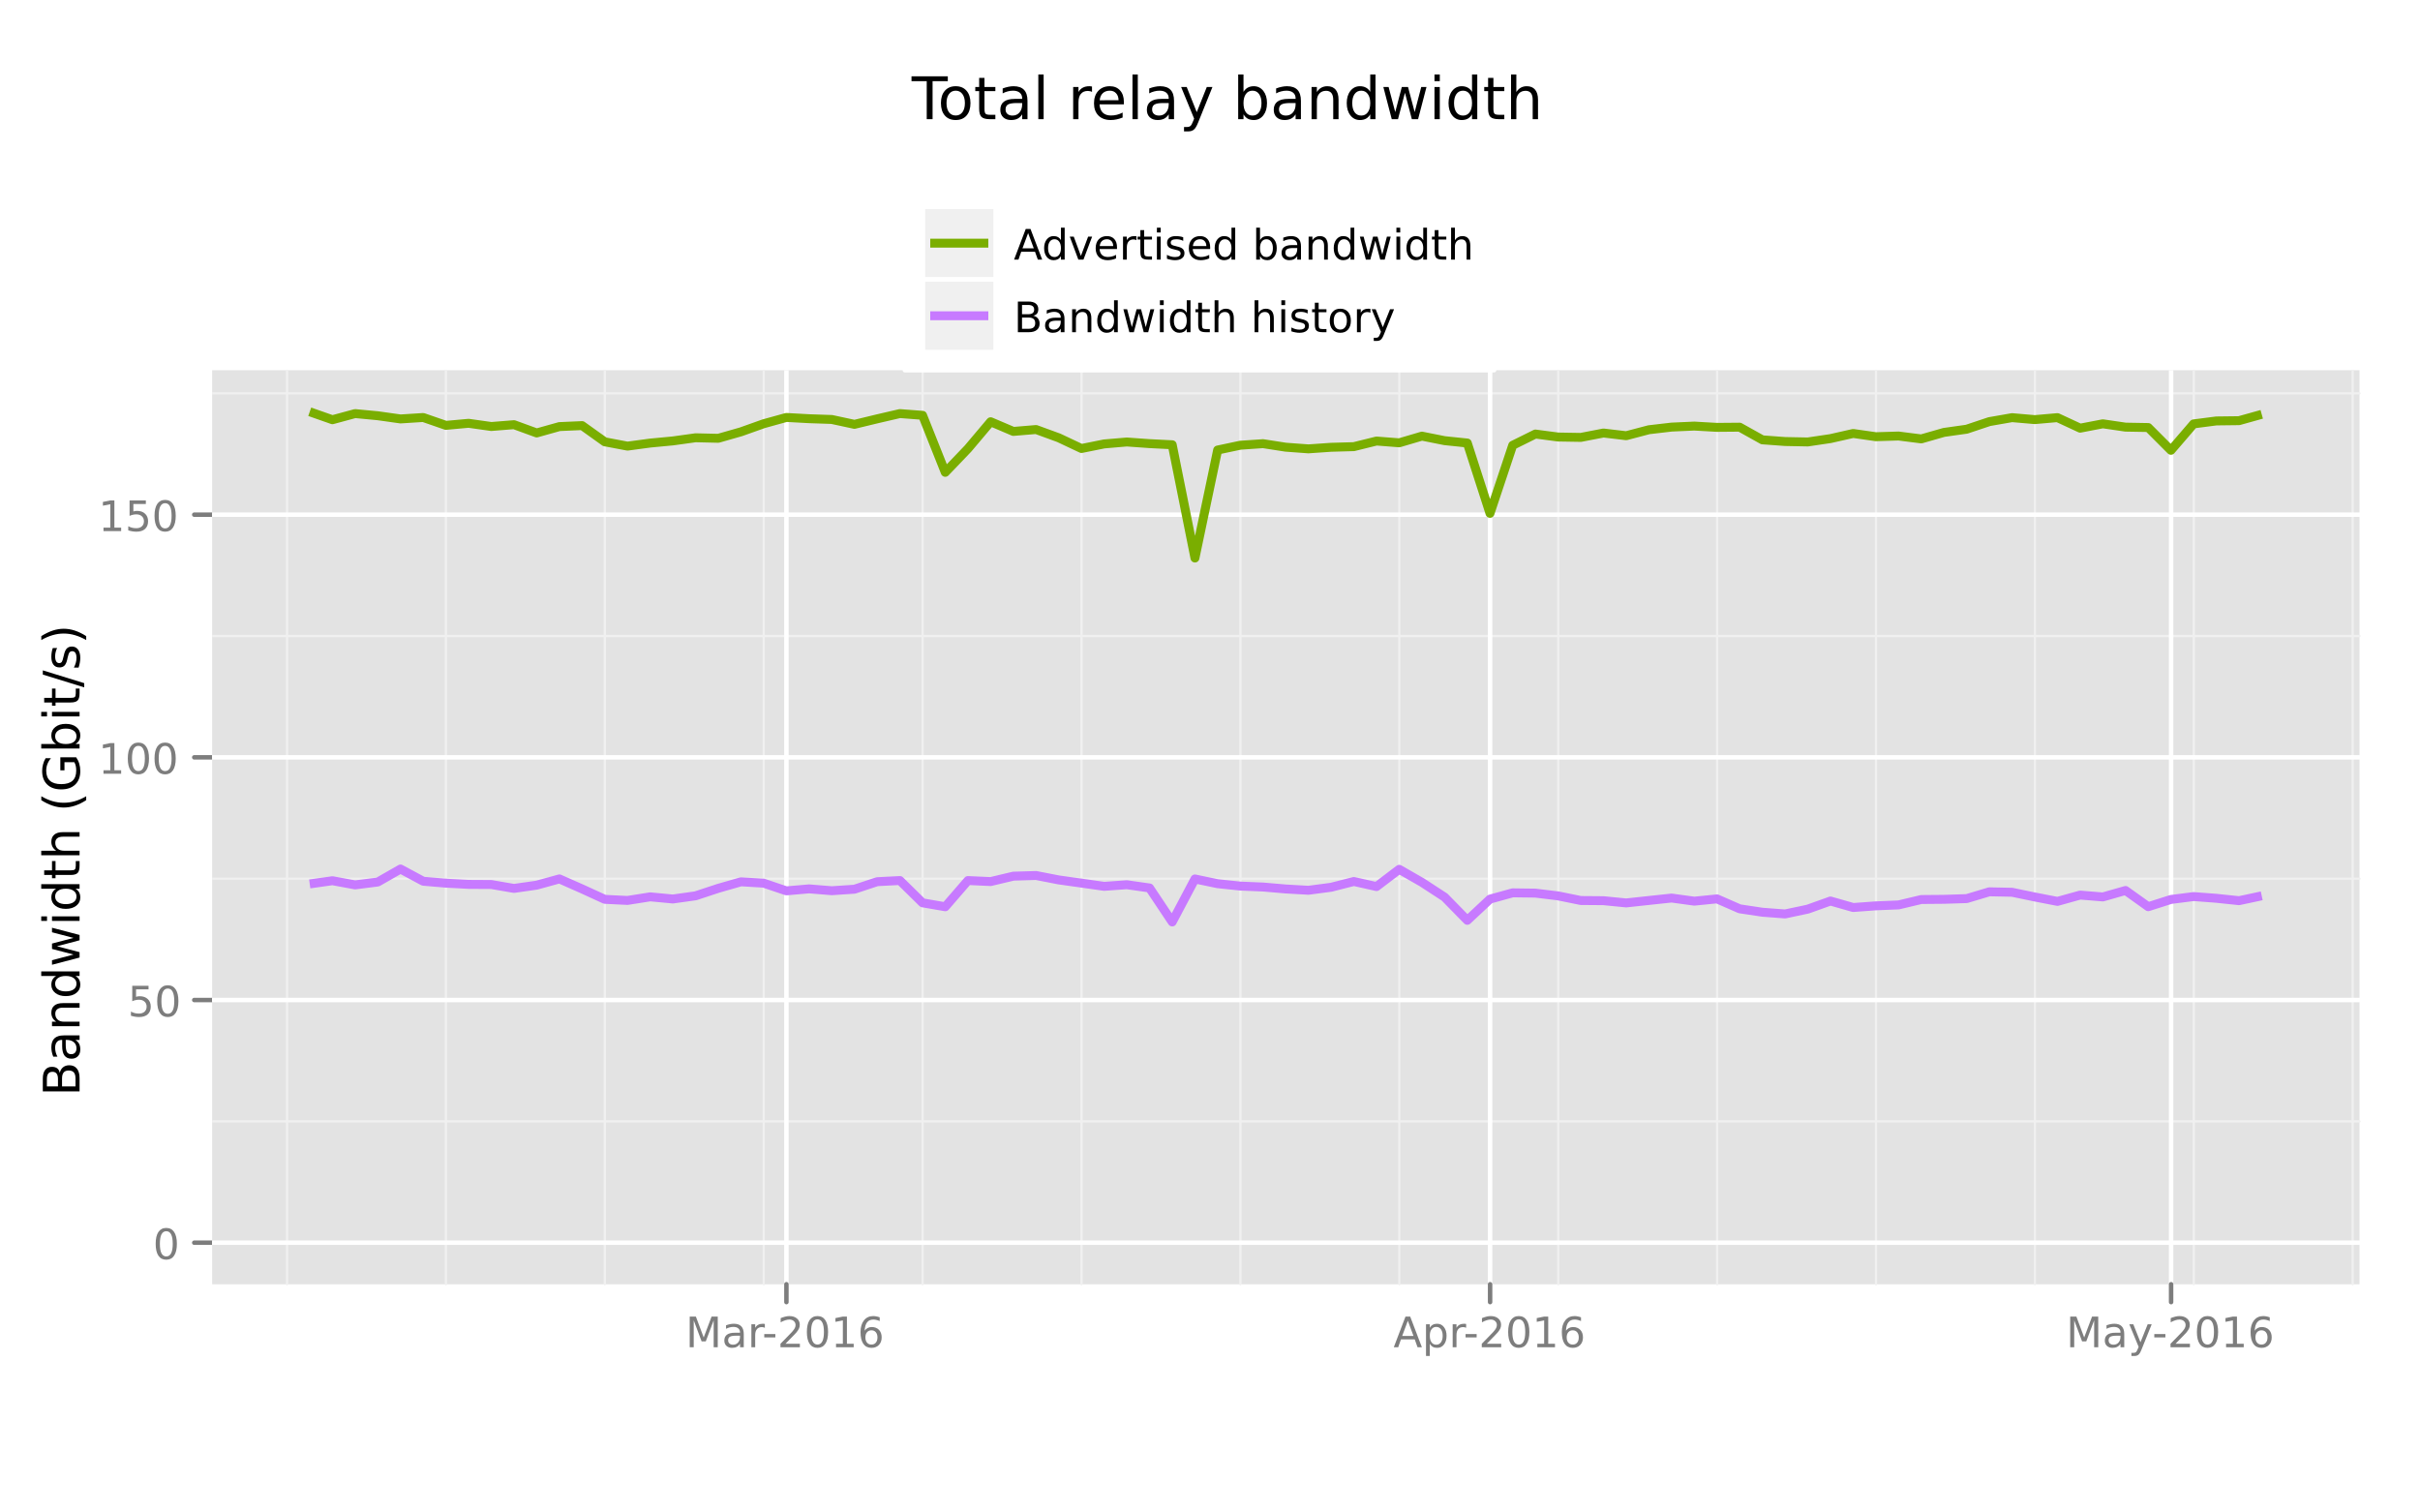 <?xml version="1.0" encoding="UTF-8" standalone="no"?>
<svg
   xmlns:dc="http://purl.org/dc/elements/1.1/"
   xmlns:cc="http://creativecommons.org/ns#"
   xmlns:rdf="http://www.w3.org/1999/02/22-rdf-syntax-ns#"
   xmlns:svg="http://www.w3.org/2000/svg"
   xmlns="http://www.w3.org/2000/svg"
   xmlns:xlink="http://www.w3.org/1999/xlink"
   xmlns:sodipodi="http://sodipodi.sourceforge.net/DTD/sodipodi-0.dtd"
   xmlns:inkscape="http://www.inkscape.org/namespaces/inkscape"
   width="576pt"
   height="360pt"
   viewBox="0 0 576 360"
   version="1.1"
   id="svg2"
   inkscape:version="0.48.3.1 r9886"
   sodipodi:docname="bandwidth-2016-02-09-2016-05-09.svg">
  <sodipodi:namedview
     pagecolor="#ffffff"
     bordercolor="#666666"
     borderopacity="1"
     objecttolerance="10"
     gridtolerance="10"
     guidetolerance="10"
     inkscape:pageopacity="0"
     inkscape:pageshadow="2"
     inkscape:window-width="1920"
     inkscape:window-height="1025"
     id="namedview825"
     showgrid="false"
     inkscape:zoom="1"
     inkscape:cx="223"
     inkscape:cy="225"
     inkscape:window-x="0"
     inkscape:window-y="27"
     inkscape:window-maximized="1"
     inkscape:current-layer="svg2" />
  <defs
     id="defs4">
    <g
       id="g6">
      <symbol
         overflow="visible"
         id="glyph0-0">
        <path
           style="stroke:none;"
           d="M 0.703 2.469 L 0.703 -9.875 L 7.703 -9.875 L 7.703 2.469 Z M 1.484 1.703 L 6.922 1.703 L 6.922 -9.078 L 1.484 -9.078 Z "
           id="path9" />
      </symbol>
      <symbol
         overflow="visible"
         id="glyph0-1">
        <path
           style="stroke:none;"
           d="M -0.047 -10.203 L 8.594 -10.203 L 8.594 -9.047 L 4.969 -9.047 L 4.969 0 L 3.578 0 L 3.578 -9.047 L -0.047 -9.047 Z "
           id="path12" />
      </symbol>
      <symbol
         overflow="visible"
         id="glyph0-2">
        <path
           style="stroke:none;"
           d="M 4.281 -6.781 C 3.613 -6.781 3.082 -6.516 2.688 -5.984 C 2.289 -5.461 2.094 -4.742 2.094 -3.828 C 2.094 -2.91 2.285 -2.188 2.672 -1.656 C 3.066 -1.133 3.602 -0.875 4.281 -0.875 C 4.957 -0.875 5.488 -1.133 5.875 -1.656 C 6.27 -2.188 6.469 -2.91 6.469 -3.828 C 6.469 -4.734 6.27 -5.453 5.875 -5.984 C 5.488 -6.516 4.957 -6.781 4.281 -6.781 Z M 4.281 -7.844 C 5.375 -7.844 6.234 -7.484 6.859 -6.766 C 7.484 -6.055 7.797 -5.078 7.797 -3.828 C 7.797 -2.566 7.484 -1.578 6.859 -0.859 C 6.234 -0.148 5.375 0.203 4.281 0.203 C 3.188 0.203 2.328 -0.148 1.703 -0.859 C 1.078 -1.578 0.766 -2.566 0.766 -3.828 C 0.766 -5.078 1.078 -6.055 1.703 -6.766 C 2.328 -7.484 3.188 -7.844 4.281 -7.844 Z "
           id="path15" />
      </symbol>
      <symbol
         overflow="visible"
         id="glyph0-3">
        <path
           style="stroke:none;"
           d="M 2.562 -9.828 L 2.562 -7.656 L 5.156 -7.656 L 5.156 -6.672 L 2.562 -6.672 L 2.562 -2.516 C 2.562 -1.898 2.645 -1.5 2.812 -1.312 C 2.988 -1.133 3.336 -1.047 3.859 -1.047 L 5.156 -1.047 L 5.156 0 L 3.859 0 C 2.891 0 2.219 -0.18 1.844 -0.547 C 1.477 -0.91 1.297 -1.566 1.297 -2.516 L 1.297 -6.672 L 0.375 -6.672 L 0.375 -7.656 L 1.297 -7.656 L 1.297 -9.828 Z "
           id="path18" />
      </symbol>
      <symbol
         overflow="visible"
         id="glyph0-4">
        <path
           style="stroke:none;"
           d="M 4.797 -3.844 C 3.785 -3.844 3.082 -3.727 2.688 -3.5 C 2.289 -3.27 2.094 -2.875 2.094 -2.312 C 2.094 -1.863 2.238 -1.508 2.531 -1.25 C 2.832 -0.988 3.234 -0.859 3.734 -0.859 C 4.43 -0.859 4.988 -1.102 5.406 -1.594 C 5.832 -2.094 6.047 -2.75 6.047 -3.562 L 6.047 -3.844 Z M 7.312 -4.375 L 7.312 0 L 6.047 0 L 6.047 -1.156 C 5.766 -0.695 5.406 -0.352 4.969 -0.125 C 4.539 0.094 4.02 0.203 3.406 0.203 C 2.625 0.203 2 -0.016 1.531 -0.453 C 1.07 -0.898 0.844 -1.492 0.844 -2.234 C 0.844 -3.086 1.129 -3.734 1.703 -4.172 C 2.285 -4.609 3.145 -4.828 4.281 -4.828 L 6.047 -4.828 L 6.047 -4.953 C 6.047 -5.535 5.852 -5.984 5.469 -6.297 C 5.094 -6.617 4.562 -6.781 3.875 -6.781 C 3.438 -6.781 3.008 -6.723 2.594 -6.609 C 2.176 -6.504 1.781 -6.348 1.406 -6.141 L 1.406 -7.312 C 1.863 -7.488 2.305 -7.617 2.734 -7.703 C 3.172 -7.797 3.594 -7.844 4 -7.844 C 5.113 -7.844 5.941 -7.555 6.484 -6.984 C 7.035 -6.41 7.312 -5.539 7.312 -4.375 Z "
           id="path21" />
      </symbol>
      <symbol
         overflow="visible"
         id="glyph0-5">
        <path
           style="stroke:none;"
           d="M 1.312 -10.641 L 2.578 -10.641 L 2.578 0 L 1.312 0 Z "
           id="path24" />
      </symbol>
      <symbol
         overflow="visible"
         id="glyph0-6">
        <path
           style="stroke:none;"
           d=""
           id="path27" />
      </symbol>
      <symbol
         overflow="visible"
         id="glyph0-7">
        <path
           style="stroke:none;"
           d="M 5.75 -6.484 C 5.613 -6.566 5.461 -6.625 5.297 -6.656 C 5.129 -6.695 4.945 -6.719 4.75 -6.719 C 4.031 -6.719 3.477 -6.484 3.094 -6.016 C 2.719 -5.555 2.531 -4.895 2.531 -4.031 L 2.531 0 L 1.266 0 L 1.266 -7.656 L 2.531 -7.656 L 2.531 -6.469 C 2.801 -6.938 3.145 -7.281 3.562 -7.5 C 3.988 -7.727 4.504 -7.844 5.109 -7.844 C 5.203 -7.844 5.301 -7.836 5.406 -7.828 C 5.508 -7.816 5.625 -7.797 5.75 -7.766 Z "
           id="path30" />
      </symbol>
      <symbol
         overflow="visible"
         id="glyph0-8">
        <path
           style="stroke:none;"
           d="M 7.875 -4.141 L 7.875 -3.531 L 2.078 -3.531 C 2.141 -2.664 2.398 -2.004 2.859 -1.547 C 3.328 -1.098 3.977 -0.875 4.812 -0.875 C 5.301 -0.875 5.77 -0.93 6.219 -1.047 C 6.676 -1.16 7.129 -1.336 7.578 -1.578 L 7.578 -0.391 C 7.117 -0.203 6.648 -0.055 6.172 0.047 C 5.703 0.148 5.227 0.203 4.75 0.203 C 3.52 0.203 2.547 -0.148 1.828 -0.859 C 1.117 -1.578 0.766 -2.539 0.766 -3.75 C 0.766 -5.008 1.102 -6.004 1.781 -6.734 C 2.457 -7.473 3.375 -7.844 4.531 -7.844 C 5.562 -7.844 6.375 -7.508 6.969 -6.844 C 7.57 -6.188 7.875 -5.285 7.875 -4.141 Z M 6.609 -4.516 C 6.598 -5.203 6.406 -5.75 6.031 -6.156 C 5.656 -6.57 5.16 -6.781 4.547 -6.781 C 3.836 -6.781 3.27 -6.578 2.844 -6.172 C 2.426 -5.773 2.188 -5.219 2.125 -4.5 Z "
           id="path33" />
      </symbol>
      <symbol
         overflow="visible"
         id="glyph0-9">
        <path
           style="stroke:none;"
           d="M 4.5 0.719 C 4.145 1.625 3.797 2.211 3.453 2.484 C 3.117 2.766 2.672 2.906 2.109 2.906 L 1.109 2.906 L 1.109 1.859 L 1.844 1.859 C 2.188 1.859 2.453 1.773 2.641 1.609 C 2.836 1.453 3.051 1.066 3.281 0.453 L 3.516 -0.125 L 0.422 -7.656 L 1.75 -7.656 L 4.141 -1.672 L 6.531 -7.656 L 7.875 -7.656 Z "
           id="path36" />
      </symbol>
      <symbol
         overflow="visible"
         id="glyph0-10">
        <path
           style="stroke:none;"
           d="M 6.812 -3.828 C 6.812 -4.742 6.617 -5.461 6.234 -5.984 C 5.859 -6.516 5.336 -6.781 4.672 -6.781 C 4.004 -6.781 3.477 -6.516 3.094 -5.984 C 2.719 -5.461 2.531 -4.742 2.531 -3.828 C 2.531 -2.898 2.719 -2.172 3.094 -1.641 C 3.477 -1.117 4.004 -0.859 4.672 -0.859 C 5.336 -0.859 5.859 -1.117 6.234 -1.641 C 6.617 -2.172 6.812 -2.898 6.812 -3.828 Z M 2.531 -6.5 C 2.801 -6.945 3.133 -7.281 3.531 -7.5 C 3.938 -7.727 4.422 -7.844 4.984 -7.844 C 5.91 -7.844 6.664 -7.473 7.25 -6.734 C 7.832 -5.992 8.125 -5.023 8.125 -3.828 C 8.125 -2.617 7.832 -1.645 7.25 -0.906 C 6.664 -0.164 5.91 0.203 4.984 0.203 C 4.422 0.203 3.938 0.094 3.531 -0.125 C 3.133 -0.352 2.801 -0.695 2.531 -1.156 L 2.531 0 L 1.266 0 L 1.266 -10.641 L 2.531 -10.641 Z "
           id="path39" />
      </symbol>
      <symbol
         overflow="visible"
         id="glyph0-11">
        <path
           style="stroke:none;"
           d="M 7.688 -4.625 L 7.688 0 L 6.422 0 L 6.422 -4.578 C 6.422 -5.305 6.281 -5.848 6 -6.203 C 5.719 -6.566 5.297 -6.75 4.734 -6.75 C 4.055 -6.75 3.52 -6.531 3.125 -6.094 C 2.727 -5.664 2.531 -5.078 2.531 -4.328 L 2.531 0 L 1.266 0 L 1.266 -7.656 L 2.531 -7.656 L 2.531 -6.469 C 2.832 -6.926 3.188 -7.27 3.594 -7.5 C 4.008 -7.727 4.484 -7.844 5.016 -7.844 C 5.891 -7.844 6.551 -7.566 7 -7.016 C 7.457 -6.473 7.688 -5.676 7.688 -4.625 Z "
           id="path42" />
      </symbol>
      <symbol
         overflow="visible"
         id="glyph0-12">
        <path
           style="stroke:none;"
           d="M 6.359 -6.5 L 6.359 -10.641 L 7.609 -10.641 L 7.609 0 L 6.359 0 L 6.359 -1.156 C 6.098 -0.695 5.766 -0.352 5.359 -0.125 C 4.953 0.094 4.469 0.203 3.906 0.203 C 2.977 0.203 2.223 -0.164 1.641 -0.906 C 1.055 -1.645 0.766 -2.617 0.766 -3.828 C 0.766 -5.023 1.055 -5.992 1.641 -6.734 C 2.223 -7.473 2.977 -7.844 3.906 -7.844 C 4.469 -7.844 4.953 -7.727 5.359 -7.5 C 5.766 -7.281 6.098 -6.945 6.359 -6.5 Z M 2.078 -3.828 C 2.078 -2.898 2.266 -2.172 2.641 -1.641 C 3.023 -1.117 3.551 -0.859 4.219 -0.859 C 4.875 -0.859 5.395 -1.117 5.781 -1.641 C 6.164 -2.172 6.359 -2.898 6.359 -3.828 C 6.359 -4.742 6.164 -5.461 5.781 -5.984 C 5.395 -6.516 4.875 -6.781 4.219 -6.781 C 3.551 -6.781 3.023 -6.516 2.641 -5.984 C 2.266 -5.461 2.078 -4.742 2.078 -3.828 Z "
           id="path45" />
      </symbol>
      <symbol
         overflow="visible"
         id="glyph0-13">
        <path
           style="stroke:none;"
           d="M 0.594 -7.656 L 1.844 -7.656 L 3.422 -1.688 L 4.984 -7.656 L 6.469 -7.656 L 8.047 -1.688 L 9.609 -7.656 L 10.859 -7.656 L 8.859 0 L 7.375 0 L 5.734 -6.281 L 4.078 0 L 2.594 0 Z "
           id="path48" />
      </symbol>
      <symbol
         overflow="visible"
         id="glyph0-14">
        <path
           style="stroke:none;"
           d="M 1.312 -7.656 L 2.578 -7.656 L 2.578 0 L 1.312 0 Z M 1.312 -10.641 L 2.578 -10.641 L 2.578 -9.047 L 1.312 -9.047 Z "
           id="path51" />
      </symbol>
      <symbol
         overflow="visible"
         id="glyph0-15">
        <path
           style="stroke:none;"
           d="M 7.688 -4.625 L 7.688 0 L 6.422 0 L 6.422 -4.578 C 6.422 -5.305 6.281 -5.848 6 -6.203 C 5.719 -6.566 5.297 -6.75 4.734 -6.75 C 4.055 -6.75 3.52 -6.531 3.125 -6.094 C 2.727 -5.664 2.531 -5.078 2.531 -4.328 L 2.531 0 L 1.266 0 L 1.266 -10.641 L 2.531 -10.641 L 2.531 -6.469 C 2.832 -6.926 3.188 -7.27 3.594 -7.5 C 4.008 -7.727 4.484 -7.844 5.016 -7.844 C 5.891 -7.844 6.551 -7.566 7 -7.016 C 7.457 -6.473 7.688 -5.676 7.688 -4.625 Z "
           id="path54" />
      </symbol>
      <symbol
         overflow="visible"
         id="glyph1-0">
        <path
           style="stroke:none;"
           d="M 0.594 2.125 L 0.594 -8.469 L 6.594 -8.469 L 6.594 2.125 Z M 1.266 1.453 L 5.938 1.453 L 5.938 -7.781 L 1.266 -7.781 Z "
           id="path57" />
      </symbol>
      <symbol
         overflow="visible"
         id="glyph1-1">
        <path
           style="stroke:none;"
           d="M -0.031 -8.75 L 7.359 -8.75 L 7.359 -7.75 L 4.266 -7.75 L 4.266 0 L 3.078 0 L 3.078 -7.75 L -0.031 -7.75 Z "
           id="path60" />
      </symbol>
      <symbol
         overflow="visible"
         id="glyph1-2">
        <path
           style="stroke:none;"
           d="M 6.594 -3.969 L 6.594 0 L 5.516 0 L 5.516 -3.922 C 5.516 -4.547 5.391 -5.008 5.141 -5.312 C 4.898 -5.625 4.539 -5.781 4.062 -5.781 C 3.477 -5.781 3.016 -5.594 2.672 -5.219 C 2.336 -4.852 2.172 -4.348 2.172 -3.703 L 2.172 0 L 1.094 0 L 1.094 -9.125 L 2.172 -9.125 L 2.172 -5.547 C 2.43 -5.941 2.734 -6.234 3.078 -6.422 C 3.43 -6.617 3.836 -6.719 4.297 -6.719 C 5.047 -6.719 5.613 -6.484 6 -6.016 C 6.395 -5.555 6.594 -4.875 6.594 -3.969 Z "
           id="path63" />
      </symbol>
      <symbol
         overflow="visible"
         id="glyph1-3">
        <path
           style="stroke:none;"
           d="M 6.75 -3.547 L 6.75 -3.031 L 1.781 -3.031 C 1.832 -2.281 2.055 -1.711 2.453 -1.328 C 2.859 -0.941 3.414 -0.75 4.125 -0.75 C 4.539 -0.75 4.941 -0.797 5.328 -0.891 C 5.723 -0.992 6.113 -1.148 6.5 -1.359 L 6.5 -0.328 C 6.102 -0.172 5.703 -0.051 5.297 0.031 C 4.891 0.125 4.477 0.172 4.062 0.172 C 3.02 0.172 2.191 -0.129 1.578 -0.734 C 0.961 -1.348 0.656 -2.176 0.656 -3.219 C 0.656 -4.289 0.945 -5.141 1.531 -5.766 C 2.113 -6.398 2.895 -6.719 3.875 -6.719 C 4.758 -6.719 5.457 -6.43 5.969 -5.859 C 6.488 -5.297 6.75 -4.523 6.75 -3.547 Z M 5.672 -3.875 C 5.66 -4.457 5.492 -4.926 5.172 -5.281 C 4.848 -5.633 4.422 -5.812 3.891 -5.812 C 3.285 -5.812 2.801 -5.641 2.438 -5.297 C 2.082 -4.953 1.879 -4.473 1.828 -3.859 Z "
           id="path66" />
      </symbol>
      <symbol
         overflow="visible"
         id="glyph1-4">
        <path
           style="stroke:none;"
           d=""
           id="path69" />
      </symbol>
      <symbol
         overflow="visible"
         id="glyph1-5">
        <path
           style="stroke:none;"
           d="M 3.672 -5.812 C 3.098 -5.812 2.641 -5.582 2.297 -5.125 C 1.961 -4.676 1.797 -4.062 1.797 -3.281 C 1.797 -2.488 1.961 -1.867 2.297 -1.422 C 2.629 -0.973 3.086 -0.75 3.672 -0.75 C 4.242 -0.75 4.695 -0.973 5.031 -1.422 C 5.375 -1.879 5.547 -2.5 5.547 -3.281 C 5.547 -4.051 5.375 -4.664 5.031 -5.125 C 4.695 -5.582 4.242 -5.812 3.672 -5.812 Z M 3.672 -6.719 C 4.609 -6.719 5.344 -6.41 5.875 -5.797 C 6.414 -5.191 6.688 -4.352 6.688 -3.281 C 6.688 -2.207 6.414 -1.363 5.875 -0.75 C 5.344 -0.133 4.609 0.172 3.672 0.172 C 2.734 0.172 1.992 -0.133 1.453 -0.75 C 0.922 -1.363 0.656 -2.207 0.656 -3.281 C 0.656 -4.352 0.922 -5.191 1.453 -5.797 C 1.992 -6.41 2.734 -6.719 3.672 -6.719 Z "
           id="path72" />
      </symbol>
      <symbol
         overflow="visible"
         id="glyph1-6">
        <path
           style="stroke:none;"
           d="M 4.938 -5.562 C 4.812 -5.625 4.676 -5.672 4.531 -5.703 C 4.395 -5.742 4.238 -5.766 4.062 -5.766 C 3.457 -5.766 2.988 -5.566 2.656 -5.172 C 2.332 -4.773 2.172 -4.203 2.172 -3.453 L 2.172 0 L 1.094 0 L 1.094 -6.562 L 2.172 -6.562 L 2.172 -5.547 C 2.398 -5.941 2.695 -6.234 3.062 -6.422 C 3.426 -6.617 3.867 -6.719 4.391 -6.719 C 4.461 -6.719 4.539 -6.711 4.625 -6.703 C 4.719 -6.691 4.816 -6.676 4.922 -6.656 Z "
           id="path75" />
      </symbol>
      <symbol
         overflow="visible"
         id="glyph1-7">
        <path
           style="stroke:none;"
           d="M 2.359 -7.781 L 2.359 -4.484 L 3.844 -4.484 C 4.395 -4.484 4.82 -4.625 5.125 -4.906 C 5.426 -5.195 5.578 -5.609 5.578 -6.141 C 5.578 -6.66 5.426 -7.062 5.125 -7.344 C 4.82 -7.633 4.395 -7.781 3.844 -7.781 Z M 1.172 -8.75 L 3.844 -8.75 C 4.832 -8.75 5.578 -8.523 6.078 -8.078 C 6.578 -7.641 6.828 -6.992 6.828 -6.141 C 6.828 -5.273 6.578 -4.617 6.078 -4.172 C 5.578 -3.734 4.832 -3.516 3.844 -3.516 L 2.359 -3.516 L 2.359 0 L 1.172 0 Z "
           id="path78" />
      </symbol>
      <symbol
         overflow="visible"
         id="glyph1-8">
        <path
           style="stroke:none;"
           d="M 1.125 -6.562 L 2.203 -6.562 L 2.203 0.125 C 2.203 0.957 2.039 1.562 1.719 1.938 C 1.406 2.312 0.895 2.5 0.188 2.5 L -0.219 2.5 L -0.219 1.578 L 0.078 1.578 C 0.484 1.578 0.758 1.484 0.906 1.297 C 1.051 1.109 1.125 0.719 1.125 0.125 Z M 1.125 -9.125 L 2.203 -9.125 L 2.203 -7.75 L 1.125 -7.75 Z "
           id="path81" />
      </symbol>
      <symbol
         overflow="visible"
         id="glyph1-9">
        <path
           style="stroke:none;"
           d="M 5.859 -6.312 L 5.859 -5.297 C 5.547 -5.473 5.238 -5.602 4.938 -5.688 C 4.633 -5.77 4.328 -5.812 4.016 -5.812 C 3.305 -5.812 2.758 -5.586 2.375 -5.141 C 1.988 -4.703 1.797 -4.082 1.797 -3.281 C 1.797 -2.477 1.988 -1.852 2.375 -1.406 C 2.758 -0.969 3.305 -0.75 4.016 -0.75 C 4.328 -0.75 4.633 -0.789 4.938 -0.875 C 5.238 -0.957 5.547 -1.082 5.859 -1.25 L 5.859 -0.25 C 5.555 -0.113 5.242 -0.008 4.922 0.062 C 4.598 0.133 4.254 0.172 3.891 0.172 C 2.898 0.172 2.113 -0.133 1.531 -0.75 C 0.945 -1.375 0.656 -2.219 0.656 -3.281 C 0.656 -4.344 0.945 -5.18 1.531 -5.797 C 2.125 -6.41 2.938 -6.719 3.969 -6.719 C 4.289 -6.719 4.609 -6.68 4.922 -6.609 C 5.242 -6.547 5.555 -6.445 5.859 -6.312 Z "
           id="path84" />
      </symbol>
      <symbol
         overflow="visible"
         id="glyph1-10">
        <path
           style="stroke:none;"
           d="M 2.203 -8.422 L 2.203 -6.562 L 4.422 -6.562 L 4.422 -5.719 L 2.203 -5.719 L 2.203 -2.156 C 2.203 -1.625 2.273 -1.281 2.422 -1.125 C 2.566 -0.977 2.863 -0.906 3.312 -0.906 L 4.422 -0.906 L 4.422 0 L 3.312 0 C 2.477 0 1.898 -0.156 1.578 -0.469 C 1.266 -0.781 1.109 -1.344 1.109 -2.156 L 1.109 -5.719 L 0.328 -5.719 L 0.328 -6.562 L 1.109 -6.562 L 1.109 -8.422 Z "
           id="path87" />
      </symbol>
      <symbol
         overflow="visible"
         id="glyph1-11">
        <path
           style="stroke:none;"
           d="M 0.594 -3.766 L 3.75 -3.766 L 3.75 -2.812 L 0.594 -2.812 Z "
           id="path90" />
      </symbol>
      <symbol
         overflow="visible"
         id="glyph1-12">
        <path
           style="stroke:none;"
           d="M 2.172 -0.984 L 2.172 2.5 L 1.094 2.5 L 1.094 -6.562 L 2.172 -6.562 L 2.172 -5.562 C 2.398 -5.957 2.688 -6.25 3.031 -6.438 C 3.375 -6.625 3.785 -6.719 4.266 -6.719 C 5.066 -6.719 5.719 -6.398 6.219 -5.766 C 6.719 -5.141 6.969 -4.312 6.969 -3.281 C 6.969 -2.25 6.719 -1.414 6.219 -0.781 C 5.719 -0.145 5.066 0.172 4.266 0.172 C 3.785 0.172 3.375 0.078 3.031 -0.109 C 2.688 -0.305 2.398 -0.598 2.172 -0.984 Z M 5.844 -3.281 C 5.844 -4.07 5.676 -4.691 5.344 -5.141 C 5.02 -5.586 4.578 -5.812 4.016 -5.812 C 3.441 -5.812 2.988 -5.586 2.656 -5.141 C 2.332 -4.691 2.172 -4.07 2.172 -3.281 C 2.172 -2.488 2.332 -1.863 2.656 -1.406 C 2.988 -0.957 3.441 -0.734 4.016 -0.734 C 4.578 -0.734 5.02 -0.957 5.344 -1.406 C 5.676 -1.863 5.844 -2.488 5.844 -3.281 Z "
           id="path93" />
      </symbol>
      <symbol
         overflow="visible"
         id="glyph1-13">
        <path
           style="stroke:none;"
           d="M 5.312 -6.375 L 5.312 -5.344 C 5.008 -5.5 4.691 -5.613 4.359 -5.688 C 4.035 -5.77 3.695 -5.812 3.344 -5.812 C 2.812 -5.812 2.41 -5.727 2.141 -5.562 C 1.867 -5.406 1.734 -5.16 1.734 -4.828 C 1.734 -4.578 1.828 -4.379 2.016 -4.234 C 2.211 -4.098 2.602 -3.969 3.188 -3.844 L 3.547 -3.75 C 4.316 -3.594 4.863 -3.363 5.188 -3.062 C 5.508 -2.758 5.672 -2.344 5.672 -1.812 C 5.672 -1.195 5.426 -0.711 4.938 -0.359 C 4.457 -0.004 3.797 0.172 2.953 0.172 C 2.598 0.172 2.227 0.133 1.844 0.062 C 1.469 0 1.07 -0.098 0.656 -0.234 L 0.656 -1.359 C 1.051 -1.148 1.441 -0.992 1.828 -0.891 C 2.211 -0.785 2.598 -0.734 2.984 -0.734 C 3.484 -0.734 3.867 -0.816 4.141 -0.984 C 4.422 -1.16 4.562 -1.41 4.562 -1.734 C 4.562 -2.023 4.461 -2.25 4.266 -2.406 C 4.066 -2.562 3.633 -2.711 2.969 -2.859 L 2.594 -2.938 C 1.926 -3.082 1.441 -3.301 1.141 -3.594 C 0.848 -3.883 0.703 -4.281 0.703 -4.781 C 0.703 -5.406 0.922 -5.883 1.359 -6.219 C 1.797 -6.551 2.414 -6.719 3.219 -6.719 C 3.613 -6.719 3.988 -6.688 4.344 -6.625 C 4.695 -6.57 5.02 -6.488 5.312 -6.375 Z "
           id="path96" />
      </symbol>
      <symbol
         overflow="visible"
         id="glyph1-14">
        <path
           style="stroke:none;"
           d="M 1.406 -1.484 L 2.641 -1.484 L 2.641 0 L 1.406 0 Z M 1.406 -6.203 L 2.641 -6.203 L 2.641 -4.719 L 1.406 -4.719 Z "
           id="path99" />
      </symbol>
      <symbol
         overflow="visible"
         id="glyph1-15">
        <path
           style="stroke:none;"
           d="M 3.047 -8.75 L 4.047 -8.75 L 1 1.109 L 0 1.109 Z "
           id="path102" />
      </symbol>
      <symbol
         overflow="visible"
         id="glyph1-16">
        <path
           style="stroke:none;"
           d="M 6.234 -5.297 C 6.504 -5.785 6.828 -6.145 7.203 -6.375 C 7.578 -6.602 8.02 -6.719 8.531 -6.719 C 9.219 -6.719 9.742 -6.477 10.109 -6 C 10.484 -5.52 10.672 -4.844 10.672 -3.969 L 10.672 0 L 9.594 0 L 9.594 -3.922 C 9.594 -4.555 9.477 -5.023 9.25 -5.328 C 9.031 -5.629 8.691 -5.781 8.234 -5.781 C 7.672 -5.781 7.227 -5.594 6.906 -5.219 C 6.582 -4.852 6.422 -4.348 6.422 -3.703 L 6.422 0 L 5.344 0 L 5.344 -3.922 C 5.344 -4.555 5.227 -5.023 5 -5.328 C 4.781 -5.629 4.438 -5.781 3.969 -5.781 C 3.414 -5.781 2.977 -5.594 2.656 -5.219 C 2.332 -4.852 2.172 -4.348 2.172 -3.703 L 2.172 0 L 1.094 0 L 1.094 -6.562 L 2.172 -6.562 L 2.172 -5.547 C 2.422 -5.941 2.719 -6.234 3.062 -6.422 C 3.406 -6.617 3.812 -6.719 4.281 -6.719 C 4.758 -6.719 5.164 -6.598 5.5 -6.359 C 5.832 -6.117 6.078 -5.766 6.234 -5.297 Z "
           id="path105" />
      </symbol>
      <symbol
         overflow="visible"
         id="glyph1-17">
        <path
           style="stroke:none;"
           d="M 1.125 -6.562 L 2.203 -6.562 L 2.203 0 L 1.125 0 Z M 1.125 -9.125 L 2.203 -9.125 L 2.203 -7.75 L 1.125 -7.75 Z "
           id="path108" />
      </symbol>
      <symbol
         overflow="visible"
         id="glyph1-18">
        <path
           style="stroke:none;"
           d="M 1.281 -1.484 L 2.516 -1.484 L 2.516 0 L 1.281 0 Z "
           id="path111" />
      </symbol>
      <symbol
         overflow="visible"
         id="glyph1-19">
        <path
           style="stroke:none;"
           d="M 5.453 -3.359 C 5.453 -4.141 5.289 -4.742 4.969 -5.172 C 4.645 -5.598 4.191 -5.812 3.609 -5.812 C 3.035 -5.812 2.586 -5.598 2.266 -5.172 C 1.941 -4.742 1.781 -4.141 1.781 -3.359 C 1.781 -2.578 1.941 -1.973 2.266 -1.547 C 2.586 -1.117 3.035 -0.906 3.609 -0.906 C 4.191 -0.906 4.645 -1.117 4.969 -1.547 C 5.289 -1.973 5.453 -2.578 5.453 -3.359 Z M 6.531 -0.812 C 6.531 0.301 6.281 1.129 5.781 1.672 C 5.289 2.223 4.531 2.5 3.5 2.5 C 3.125 2.5 2.766 2.469 2.422 2.406 C 2.086 2.352 1.766 2.27 1.453 2.156 L 1.453 1.109 C 1.766 1.273 2.078 1.398 2.391 1.484 C 2.703 1.566 3.016 1.609 3.328 1.609 C 4.035 1.609 4.566 1.422 4.922 1.047 C 5.273 0.68 5.453 0.125 5.453 -0.625 L 5.453 -1.156 C 5.223 -0.77 4.938 -0.477 4.594 -0.281 C 4.25 -0.094 3.832 0 3.344 0 C 2.539 0 1.891 -0.305 1.391 -0.922 C 0.898 -1.535 0.656 -2.348 0.656 -3.359 C 0.656 -4.367 0.898 -5.18 1.391 -5.797 C 1.891 -6.41 2.539 -6.719 3.344 -6.719 C 3.832 -6.719 4.25 -6.617 4.594 -6.422 C 4.938 -6.234 5.223 -5.945 5.453 -5.562 L 5.453 -6.562 L 6.531 -6.562 Z "
           id="path114" />
      </symbol>
      <symbol
         overflow="visible"
         id="glyph2-0">
        <path
           style="stroke:none;"
           d="M 2.125 -0.594 L -8.469 -0.594 L -8.469 -6.594 L 2.125 -6.594 Z M 1.453 -1.266 L 1.453 -5.938 L -7.781 -5.938 L -7.781 -1.266 Z "
           id="path117" />
      </symbol>
      <symbol
         overflow="visible"
         id="glyph2-1">
        <path
           style="stroke:none;"
           d="M -4.172 -2.359 L -0.969 -2.359 L -0.969 -4.266 C -0.969 -4.898 -1.098 -5.367 -1.359 -5.672 C -1.629 -5.984 -2.035 -6.141 -2.578 -6.141 C -3.129 -6.141 -3.531 -5.984 -3.781 -5.672 C -4.039 -5.367 -4.172 -4.898 -4.172 -4.266 Z M -7.781 -2.359 L -5.141 -2.359 L -5.141 -4.109 C -5.141 -4.691 -5.25 -5.125 -5.469 -5.406 C -5.688 -5.688 -6.016 -5.828 -6.453 -5.828 C -6.898 -5.828 -7.234 -5.688 -7.453 -5.406 C -7.672 -5.125 -7.781 -4.691 -7.781 -4.109 Z M -8.75 -1.172 L -8.75 -4.203 C -8.75 -5.109 -8.562 -5.801 -8.188 -6.281 C -7.812 -6.77 -7.281 -7.016 -6.594 -7.016 C -6.051 -7.016 -5.617 -6.891 -5.297 -6.641 C -4.984 -6.391 -4.789 -6.023 -4.719 -5.547 C -4.594 -6.129 -4.332 -6.582 -3.938 -6.906 C -3.539 -7.227 -3.047 -7.391 -2.453 -7.391 C -1.672 -7.391 -1.066 -7.125 -0.641 -6.594 C -0.211 -6.062 0 -5.301 0 -4.312 L 0 -1.172 Z "
           id="path120" />
      </symbol>
      <symbol
         overflow="visible"
         id="glyph2-2">
        <path
           style="stroke:none;"
           d="M -3.297 -4.109 C -3.297 -3.242 -3.195 -2.641 -3 -2.297 C -2.801 -1.961 -2.461 -1.797 -1.984 -1.797 C -1.598 -1.797 -1.289 -1.922 -1.062 -2.172 C -0.844 -2.43 -0.734 -2.773 -0.734 -3.203 C -0.734 -3.805 -0.941 -4.285 -1.359 -4.641 C -1.785 -5.004 -2.352 -5.188 -3.062 -5.188 L -3.297 -5.188 Z M -3.75 -6.266 L 0 -6.266 L 0 -5.188 L -1 -5.188 C -0.602 -4.938 -0.305 -4.629 -0.109 -4.266 C 0.078 -3.898 0.172 -3.453 0.172 -2.922 C 0.172 -2.242 -0.016 -1.707 -0.391 -1.312 C -0.773 -0.914 -1.281 -0.719 -1.906 -0.719 C -2.645 -0.719 -3.203 -0.961 -3.578 -1.453 C -3.953 -1.953 -4.141 -2.691 -4.141 -3.672 L -4.141 -5.188 L -4.25 -5.188 C -4.75 -5.188 -5.133 -5.02 -5.406 -4.688 C -5.676 -4.363 -5.812 -3.91 -5.812 -3.328 C -5.812 -2.953 -5.766 -2.582 -5.672 -2.219 C -5.578 -1.863 -5.441 -1.523 -5.266 -1.203 L -6.266 -1.203 C -6.422 -1.598 -6.535 -1.977 -6.609 -2.344 C -6.68 -2.719 -6.719 -3.082 -6.719 -3.438 C -6.719 -4.383 -6.473 -5.094 -5.984 -5.562 C -5.492 -6.031 -4.75 -6.266 -3.75 -6.266 Z "
           id="path123" />
      </symbol>
      <symbol
         overflow="visible"
         id="glyph2-3">
        <path
           style="stroke:none;"
           d="M -3.969 -6.594 L 0 -6.594 L 0 -5.516 L -3.922 -5.516 C -4.547 -5.516 -5.008 -5.391 -5.312 -5.141 C -5.625 -4.898 -5.781 -4.539 -5.781 -4.062 C -5.781 -3.477 -5.594 -3.016 -5.219 -2.672 C -4.852 -2.336 -4.348 -2.172 -3.703 -2.172 L 0 -2.172 L 0 -1.094 L -6.562 -1.094 L -6.562 -2.172 L -5.547 -2.172 C -5.941 -2.43 -6.234 -2.734 -6.422 -3.078 C -6.617 -3.43 -6.719 -3.836 -6.719 -4.297 C -6.719 -5.047 -6.484 -5.613 -6.016 -6 C -5.555 -6.395 -4.875 -6.594 -3.969 -6.594 Z "
           id="path126" />
      </symbol>
      <symbol
         overflow="visible"
         id="glyph2-4">
        <path
           style="stroke:none;"
           d="M -5.562 -5.453 L -9.125 -5.453 L -9.125 -6.531 L 0 -6.531 L 0 -5.453 L -0.984 -5.453 C -0.598 -5.223 -0.305 -4.938 -0.109 -4.594 C 0.078 -4.25 0.172 -3.832 0.172 -3.344 C 0.172 -2.551 -0.145 -1.906 -0.781 -1.406 C -1.414 -0.906 -2.25 -0.656 -3.281 -0.656 C -4.312 -0.656 -5.141 -0.906 -5.766 -1.406 C -6.398 -1.906 -6.719 -2.551 -6.719 -3.344 C -6.719 -3.832 -6.625 -4.25 -6.438 -4.594 C -6.25 -4.938 -5.957 -5.223 -5.562 -5.453 Z M -3.281 -1.781 C -2.488 -1.781 -1.863 -1.941 -1.406 -2.266 C -0.957 -2.586 -0.734 -3.035 -0.734 -3.609 C -0.734 -4.18 -0.957 -4.629 -1.406 -4.953 C -1.863 -5.285 -2.488 -5.453 -3.281 -5.453 C -4.07 -5.453 -4.691 -5.285 -5.141 -4.953 C -5.586 -4.629 -5.812 -4.18 -5.812 -3.609 C -5.812 -3.035 -5.586 -2.586 -5.141 -2.266 C -4.691 -1.941 -4.07 -1.781 -3.281 -1.781 Z "
           id="path129" />
      </symbol>
      <symbol
         overflow="visible"
         id="glyph2-5">
        <path
           style="stroke:none;"
           d="M -6.562 -0.5 L -6.562 -1.578 L -1.438 -2.938 L -6.562 -4.266 L -6.562 -5.547 L -1.438 -6.891 L -6.562 -8.234 L -6.562 -9.312 L 0 -7.594 L 0 -6.328 L -5.375 -4.906 L 0 -3.5 L 0 -2.219 Z "
           id="path132" />
      </symbol>
      <symbol
         overflow="visible"
         id="glyph2-6">
        <path
           style="stroke:none;"
           d="M -6.562 -1.125 L -6.562 -2.203 L 0 -2.203 L 0 -1.125 Z M -9.125 -1.125 L -9.125 -2.203 L -7.75 -2.203 L -7.75 -1.125 Z "
           id="path135" />
      </symbol>
      <symbol
         overflow="visible"
         id="glyph2-7">
        <path
           style="stroke:none;"
           d="M -8.422 -2.203 L -6.562 -2.203 L -6.562 -4.422 L -5.719 -4.422 L -5.719 -2.203 L -2.156 -2.203 C -1.625 -2.203 -1.281 -2.273 -1.125 -2.422 C -0.977 -2.566 -0.906 -2.863 -0.906 -3.312 L -0.906 -4.422 L 0 -4.422 L 0 -3.312 C 0 -2.477 -0.156 -1.898 -0.469 -1.578 C -0.781 -1.266 -1.344 -1.109 -2.156 -1.109 L -5.719 -1.109 L -5.719 -0.328 L -6.562 -0.328 L -6.562 -1.109 L -8.422 -1.109 Z "
           id="path138" />
      </symbol>
      <symbol
         overflow="visible"
         id="glyph2-8">
        <path
           style="stroke:none;"
           d="M -3.969 -6.594 L 0 -6.594 L 0 -5.516 L -3.922 -5.516 C -4.547 -5.516 -5.008 -5.391 -5.312 -5.141 C -5.625 -4.898 -5.781 -4.539 -5.781 -4.062 C -5.781 -3.477 -5.594 -3.016 -5.219 -2.672 C -4.852 -2.336 -4.348 -2.172 -3.703 -2.172 L 0 -2.172 L 0 -1.094 L -9.125 -1.094 L -9.125 -2.172 L -5.547 -2.172 C -5.941 -2.43 -6.234 -2.734 -6.422 -3.078 C -6.617 -3.43 -6.719 -3.836 -6.719 -4.297 C -6.719 -5.047 -6.484 -5.613 -6.016 -6 C -5.555 -6.395 -4.875 -6.594 -3.969 -6.594 Z "
           id="path141" />
      </symbol>
      <symbol
         overflow="visible"
         id="glyph2-9">
        <path
           style="stroke:none;"
           d=""
           id="path144" />
      </symbol>
      <symbol
         overflow="visible"
         id="glyph2-10">
        <path
           style="stroke:none;"
           d="M -9.109 -3.719 C -8.211 -3.195 -7.32 -2.805 -6.438 -2.547 C -5.562 -2.297 -4.672 -2.172 -3.766 -2.172 C -2.867 -2.172 -1.977 -2.297 -1.094 -2.547 C -0.207 -2.805 0.68 -3.195 1.578 -3.719 L 1.578 -2.781 C 0.66 -2.195 -0.238 -1.758 -1.125 -1.469 C -2.008 -1.176 -2.891 -1.031 -3.766 -1.031 C -4.641 -1.031 -5.516 -1.176 -6.391 -1.469 C -7.273 -1.758 -8.18 -2.195 -9.109 -2.781 Z "
           id="path147" />
      </symbol>
      <symbol
         overflow="visible"
         id="glyph2-11">
        <path
           style="stroke:none;"
           d="M -1.25 -7.141 L -3.594 -7.141 L -3.594 -5.203 L -4.578 -5.203 L -4.578 -8.312 L -0.812 -8.312 C -0.488 -7.852 -0.242 -7.348 -0.078 -6.797 C 0.086 -6.254 0.172 -5.672 0.172 -5.047 C 0.172 -3.672 -0.227 -2.598 -1.031 -1.828 C -1.832 -1.055 -2.941 -0.672 -4.359 -0.672 C -5.797 -0.672 -6.91 -1.055 -7.703 -1.828 C -8.504 -2.598 -8.906 -3.672 -8.906 -5.047 C -8.906 -5.609 -8.832 -6.145 -8.688 -6.656 C -8.551 -7.176 -8.348 -7.656 -8.078 -8.094 L -6.812 -8.094 C -7.188 -7.656 -7.469 -7.188 -7.656 -6.688 C -7.844 -6.195 -7.938 -5.68 -7.938 -5.141 C -7.938 -4.066 -7.633 -3.258 -7.031 -2.719 C -6.438 -2.188 -5.547 -1.922 -4.359 -1.922 C -3.18 -1.922 -2.289 -2.188 -1.688 -2.719 C -1.094 -3.258 -0.797 -4.066 -0.797 -5.141 C -0.797 -5.555 -0.832 -5.926 -0.906 -6.25 C -0.977 -6.582 -1.094 -6.879 -1.25 -7.141 Z "
           id="path150" />
      </symbol>
      <symbol
         overflow="visible"
         id="glyph2-12">
        <path
           style="stroke:none;"
           d="M -3.281 -5.844 C -4.07 -5.844 -4.691 -5.676 -5.141 -5.344 C -5.586 -5.02 -5.812 -4.578 -5.812 -4.016 C -5.812 -3.441 -5.586 -2.988 -5.141 -2.656 C -4.691 -2.332 -4.07 -2.172 -3.281 -2.172 C -2.488 -2.172 -1.863 -2.332 -1.406 -2.656 C -0.957 -2.988 -0.734 -3.441 -0.734 -4.016 C -0.734 -4.578 -0.957 -5.02 -1.406 -5.344 C -1.863 -5.676 -2.488 -5.844 -3.281 -5.844 Z M -5.562 -2.172 C -5.957 -2.398 -6.25 -2.688 -6.438 -3.031 C -6.625 -3.375 -6.719 -3.785 -6.719 -4.266 C -6.719 -5.066 -6.398 -5.719 -5.766 -6.219 C -5.141 -6.719 -4.312 -6.969 -3.281 -6.969 C -2.25 -6.969 -1.414 -6.719 -0.781 -6.219 C -0.145 -5.719 0.172 -5.066 0.172 -4.266 C 0.172 -3.785 0.078 -3.375 -0.109 -3.031 C -0.305 -2.688 -0.598 -2.398 -0.984 -2.172 L 0 -2.172 L 0 -1.094 L -9.125 -1.094 L -9.125 -2.172 Z "
           id="path153" />
      </symbol>
      <symbol
         overflow="visible"
         id="glyph2-13">
        <path
           style="stroke:none;"
           d="M -8.75 -3.047 L -8.75 -4.047 L 1.109 -1 L 1.109 0 Z "
           id="path156" />
      </symbol>
      <symbol
         overflow="visible"
         id="glyph2-14">
        <path
           style="stroke:none;"
           d="M -6.375 -5.312 L -5.344 -5.312 C -5.5 -5.008 -5.613 -4.691 -5.688 -4.359 C -5.77 -4.035 -5.812 -3.695 -5.812 -3.344 C -5.812 -2.812 -5.727 -2.41 -5.562 -2.141 C -5.406 -1.867 -5.16 -1.734 -4.828 -1.734 C -4.578 -1.734 -4.379 -1.828 -4.234 -2.016 C -4.098 -2.211 -3.969 -2.602 -3.844 -3.188 L -3.75 -3.547 C -3.594 -4.316 -3.363 -4.863 -3.062 -5.188 C -2.758 -5.508 -2.344 -5.672 -1.812 -5.672 C -1.195 -5.672 -0.711 -5.426 -0.359 -4.938 C -0.004 -4.457 0.172 -3.797 0.172 -2.953 C 0.172 -2.598 0.133 -2.227 0.062 -1.844 C 0 -1.469 -0.098 -1.07 -0.234 -0.656 L -1.359 -0.656 C -1.148 -1.051 -0.992 -1.441 -0.891 -1.828 C -0.785 -2.211 -0.734 -2.598 -0.734 -2.984 C -0.734 -3.484 -0.816 -3.867 -0.984 -4.141 C -1.16 -4.422 -1.41 -4.562 -1.734 -4.562 C -2.023 -4.562 -2.25 -4.461 -2.406 -4.266 C -2.562 -4.066 -2.711 -3.633 -2.859 -2.969 L -2.938 -2.594 C -3.082 -1.926 -3.301 -1.441 -3.594 -1.141 C -3.883 -0.848 -4.281 -0.703 -4.781 -0.703 C -5.406 -0.703 -5.883 -0.922 -6.219 -1.359 C -6.551 -1.797 -6.719 -2.414 -6.719 -3.219 C -6.719 -3.613 -6.688 -3.988 -6.625 -4.344 C -6.57 -4.695 -6.488 -5.02 -6.375 -5.312 Z "
           id="path159" />
      </symbol>
      <symbol
         overflow="visible"
         id="glyph2-15">
        <path
           style="stroke:none;"
           d="M -9.109 -0.969 L -9.109 -1.906 C -8.18 -2.488 -7.273 -2.926 -6.391 -3.219 C -5.516 -3.508 -4.641 -3.656 -3.766 -3.656 C -2.891 -3.656 -2.008 -3.508 -1.125 -3.219 C -0.238 -2.926 0.66 -2.488 1.578 -1.906 L 1.578 -0.969 C 0.68 -1.477 -0.207 -1.863 -1.094 -2.125 C -1.977 -2.383 -2.867 -2.516 -3.766 -2.516 C -4.672 -2.516 -5.562 -2.383 -6.438 -2.125 C -7.32 -1.863 -8.211 -1.477 -9.109 -0.969 Z "
           id="path162" />
      </symbol>
      <symbol
         overflow="visible"
         id="glyph3-0">
        <path
           style="stroke:none;"
           d="M 0.5 1.766 L 0.5 -7.047 L 5.5 -7.047 L 5.5 1.766 Z M 1.062 1.219 L 4.938 1.219 L 4.938 -6.484 L 1.062 -6.484 Z "
           id="path165" />
      </symbol>
      <symbol
         overflow="visible"
         id="glyph3-1">
        <path
           style="stroke:none;"
           d="M 3.172 -6.641 C 2.672 -6.641 2.289 -6.391 2.031 -5.891 C 1.781 -5.391 1.656 -4.641 1.656 -3.641 C 1.656 -2.641 1.781 -1.891 2.031 -1.391 C 2.289 -0.891 2.672 -0.641 3.172 -0.641 C 3.691 -0.641 4.078 -0.891 4.328 -1.391 C 4.586 -1.891 4.719 -2.641 4.719 -3.641 C 4.719 -4.641 4.586 -5.391 4.328 -5.891 C 4.078 -6.391 3.691 -6.641 3.172 -6.641 Z M 3.172 -7.422 C 3.992 -7.422 4.617 -7.098 5.047 -6.453 C 5.484 -5.805 5.703 -4.867 5.703 -3.641 C 5.703 -2.41 5.484 -1.473 5.047 -0.828 C 4.617 -0.18 3.992 0.141 3.172 0.141 C 2.359 0.141 1.734 -0.18 1.297 -0.828 C 0.867 -1.473 0.656 -2.41 0.656 -3.641 C 0.656 -4.867 0.867 -5.805 1.297 -6.453 C 1.734 -7.098 2.359 -7.422 3.172 -7.422 Z "
           id="path168" />
      </symbol>
      <symbol
         overflow="visible"
         id="glyph3-2">
        <path
           style="stroke:none;"
           d="M 1.078 -7.297 L 4.953 -7.297 L 4.953 -6.453 L 1.984 -6.453 L 1.984 -4.672 C 2.129 -4.723 2.27 -4.758 2.406 -4.781 C 2.551 -4.801 2.695 -4.812 2.844 -4.812 C 3.656 -4.812 4.297 -4.586 4.766 -4.141 C 5.242 -3.703 5.484 -3.102 5.484 -2.344 C 5.484 -1.551 5.238 -0.938 4.75 -0.5 C 4.27 -0.07 3.582 0.141 2.688 0.141 C 2.383 0.141 2.07 0.113 1.75 0.062 C 1.438 0.008 1.109 -0.066 0.766 -0.172 L 0.766 -1.156 C 1.066 -1 1.375 -0.879 1.688 -0.797 C 2 -0.723 2.328 -0.688 2.672 -0.688 C 3.234 -0.688 3.676 -0.832 4 -1.125 C 4.332 -1.426 4.5 -1.832 4.5 -2.344 C 4.5 -2.844 4.332 -3.238 4 -3.531 C 3.676 -3.832 3.234 -3.984 2.672 -3.984 C 2.41 -3.984 2.145 -3.953 1.875 -3.891 C 1.613 -3.836 1.348 -3.75 1.078 -3.625 Z "
           id="path171" />
      </symbol>
      <symbol
         overflow="visible"
         id="glyph3-3">
        <path
           style="stroke:none;"
           d="M 1.234 -0.828 L 2.859 -0.828 L 2.859 -6.391 L 1.094 -6.047 L 1.094 -6.938 L 2.844 -7.297 L 3.828 -7.297 L 3.828 -0.828 L 5.438 -0.828 L 5.438 0 L 1.234 0 Z "
           id="path174" />
      </symbol>
      <symbol
         overflow="visible"
         id="glyph3-4">
        <path
           style="stroke:none;"
           d="M 0.984 -7.297 L 2.453 -7.297 L 4.312 -2.328 L 6.188 -7.297 L 7.656 -7.297 L 7.656 0 L 6.688 0 L 6.688 -6.406 L 4.812 -1.406 L 3.812 -1.406 L 1.938 -6.406 L 1.938 0 L 0.984 0 Z "
           id="path177" />
      </symbol>
      <symbol
         overflow="visible"
         id="glyph3-5">
        <path
           style="stroke:none;"
           d="M 3.422 -2.75 C 2.703 -2.75 2.203 -2.664 1.922 -2.5 C 1.641 -2.332 1.5 -2.051 1.5 -1.656 C 1.5 -1.332 1.602 -1.078 1.812 -0.891 C 2.02 -0.703 2.305 -0.609 2.672 -0.609 C 3.172 -0.609 3.57 -0.785 3.875 -1.141 C 4.176 -1.492 4.328 -1.961 4.328 -2.547 L 4.328 -2.75 Z M 5.219 -3.125 L 5.219 0 L 4.328 0 L 4.328 -0.828 C 4.117 -0.492 3.859 -0.25 3.547 -0.094 C 3.242 0.062 2.875 0.141 2.438 0.141 C 1.875 0.141 1.426 -0.016 1.094 -0.328 C 0.758 -0.641 0.594 -1.062 0.594 -1.594 C 0.594 -2.207 0.801 -2.672 1.219 -2.984 C 1.633 -3.297 2.25 -3.453 3.062 -3.453 L 4.328 -3.453 L 4.328 -3.547 C 4.328 -3.953 4.188 -4.27 3.906 -4.5 C 3.633 -4.727 3.254 -4.844 2.766 -4.844 C 2.453 -4.844 2.145 -4.801 1.844 -4.719 C 1.551 -4.645 1.27 -4.535 1 -4.391 L 1 -5.219 C 1.332 -5.344 1.648 -5.438 1.953 -5.5 C 2.266 -5.562 2.566 -5.594 2.859 -5.594 C 3.648 -5.594 4.238 -5.391 4.625 -4.984 C 5.02 -4.578 5.219 -3.957 5.219 -3.125 Z "
           id="path180" />
      </symbol>
      <symbol
         overflow="visible"
         id="glyph3-6">
        <path
           style="stroke:none;"
           d="M 4.109 -4.625 C 4.004 -4.688 3.895 -4.727 3.781 -4.75 C 3.664 -4.781 3.535 -4.797 3.391 -4.797 C 2.879 -4.797 2.488 -4.629 2.219 -4.297 C 1.945 -3.973 1.812 -3.5 1.812 -2.875 L 1.812 0 L 0.906 0 L 0.906 -5.469 L 1.812 -5.469 L 1.812 -4.625 C 2 -4.957 2.242 -5.203 2.547 -5.359 C 2.848 -5.516 3.219 -5.594 3.656 -5.594 C 3.719 -5.594 3.785 -5.586 3.859 -5.578 C 3.93 -5.578 4.016 -5.566 4.109 -5.547 Z "
           id="path183" />
      </symbol>
      <symbol
         overflow="visible"
         id="glyph3-7">
        <path
           style="stroke:none;"
           d="M 0.484 -3.141 L 3.125 -3.141 L 3.125 -2.344 L 0.484 -2.344 Z "
           id="path186" />
      </symbol>
      <symbol
         overflow="visible"
         id="glyph3-8">
        <path
           style="stroke:none;"
           d="M 1.922 -0.828 L 5.359 -0.828 L 5.359 0 L 0.734 0 L 0.734 -0.828 C 1.109 -1.211 1.617 -1.734 2.266 -2.391 C 2.91 -3.047 3.316 -3.469 3.484 -3.656 C 3.797 -4.008 4.016 -4.305 4.141 -4.547 C 4.266 -4.797 4.328 -5.039 4.328 -5.281 C 4.328 -5.664 4.191 -5.977 3.922 -6.219 C 3.648 -6.469 3.297 -6.594 2.859 -6.594 C 2.547 -6.594 2.219 -6.535 1.875 -6.422 C 1.539 -6.316 1.176 -6.156 0.781 -5.938 L 0.781 -6.938 C 1.176 -7.094 1.547 -7.211 1.891 -7.297 C 2.234 -7.379 2.551 -7.422 2.844 -7.422 C 3.594 -7.422 4.191 -7.234 4.641 -6.859 C 5.098 -6.484 5.328 -5.977 5.328 -5.344 C 5.328 -5.039 5.27 -4.754 5.156 -4.484 C 5.039 -4.223 4.836 -3.91 4.547 -3.547 C 4.461 -3.453 4.203 -3.176 3.766 -2.719 C 3.328 -2.27 2.711 -1.641 1.922 -0.828 Z "
           id="path189" />
      </symbol>
      <symbol
         overflow="visible"
         id="glyph3-9">
        <path
           style="stroke:none;"
           d="M 3.297 -4.031 C 2.859 -4.031 2.508 -3.879 2.25 -3.578 C 1.988 -3.273 1.859 -2.863 1.859 -2.344 C 1.859 -1.812 1.988 -1.395 2.25 -1.094 C 2.508 -0.789 2.859 -0.641 3.297 -0.641 C 3.742 -0.641 4.094 -0.789 4.344 -1.094 C 4.602 -1.395 4.734 -1.812 4.734 -2.344 C 4.734 -2.863 4.602 -3.273 4.344 -3.578 C 4.094 -3.879 3.742 -4.031 3.297 -4.031 Z M 5.266 -7.125 L 5.266 -6.234 C 5.016 -6.348 4.758 -6.438 4.5 -6.5 C 4.25 -6.562 4.004 -6.594 3.766 -6.594 C 3.109 -6.594 2.609 -6.375 2.266 -5.938 C 1.922 -5.5 1.727 -4.832 1.688 -3.938 C 1.875 -4.219 2.113 -4.43 2.406 -4.578 C 2.695 -4.734 3.016 -4.812 3.359 -4.812 C 4.086 -4.812 4.664 -4.586 5.094 -4.141 C 5.52 -3.703 5.734 -3.102 5.734 -2.344 C 5.734 -1.594 5.508 -0.988 5.062 -0.531 C 4.625 -0.082 4.035 0.141 3.297 0.141 C 2.453 0.141 1.805 -0.18 1.359 -0.828 C 0.922 -1.473 0.703 -2.41 0.703 -3.641 C 0.703 -4.785 0.973 -5.703 1.516 -6.391 C 2.066 -7.078 2.801 -7.422 3.719 -7.422 C 3.969 -7.422 4.219 -7.395 4.469 -7.344 C 4.719 -7.301 4.984 -7.227 5.266 -7.125 Z "
           id="path192" />
      </symbol>
      <symbol
         overflow="visible"
         id="glyph3-10">
        <path
           style="stroke:none;"
           d="M 3.422 -6.312 L 2.078 -2.688 L 4.766 -2.688 Z M 2.859 -7.297 L 3.984 -7.297 L 6.766 0 L 5.734 0 L 5.062 -1.875 L 1.781 -1.875 L 1.125 0 L 0.078 0 Z "
           id="path195" />
      </symbol>
      <symbol
         overflow="visible"
         id="glyph3-11">
        <path
           style="stroke:none;"
           d="M 1.812 -0.828 L 1.812 2.078 L 0.906 2.078 L 0.906 -5.469 L 1.812 -5.469 L 1.812 -4.641 C 2 -4.961 2.234 -5.203 2.516 -5.359 C 2.805 -5.516 3.156 -5.594 3.562 -5.594 C 4.227 -5.594 4.766 -5.328 5.172 -4.797 C 5.586 -4.273 5.797 -3.586 5.797 -2.734 C 5.797 -1.867 5.586 -1.172 5.172 -0.641 C 4.766 -0.117 4.227 0.141 3.562 0.141 C 3.156 0.141 2.805 0.062 2.516 -0.094 C 2.234 -0.25 2 -0.492 1.812 -0.828 Z M 4.875 -2.734 C 4.875 -3.391 4.734 -3.906 4.453 -4.281 C 4.18 -4.656 3.812 -4.844 3.344 -4.844 C 2.863 -4.844 2.488 -4.656 2.219 -4.281 C 1.945 -3.906 1.812 -3.391 1.812 -2.734 C 1.812 -2.066 1.945 -1.547 2.219 -1.172 C 2.488 -0.797 2.863 -0.609 3.344 -0.609 C 3.812 -0.609 4.18 -0.797 4.453 -1.172 C 4.734 -1.547 4.875 -2.066 4.875 -2.734 Z "
           id="path198" />
      </symbol>
      <symbol
         overflow="visible"
         id="glyph3-12">
        <path
           style="stroke:none;"
           d="M 3.219 0.516 C 2.969 1.16 2.719 1.582 2.469 1.781 C 2.227 1.977 1.91 2.078 1.516 2.078 L 0.797 2.078 L 0.797 1.328 L 1.312 1.328 C 1.562 1.328 1.754 1.27 1.891 1.156 C 2.023 1.039 2.176 0.766 2.344 0.328 L 2.516 -0.094 L 0.297 -5.469 L 1.25 -5.469 L 2.953 -1.188 L 4.672 -5.469 L 5.625 -5.469 Z "
           id="path201" />
      </symbol>
      <symbol
         overflow="visible"
         id="glyph3-13">
        <path
           style="stroke:none;"
           d="M 4.547 -4.641 L 4.547 -7.594 L 5.438 -7.594 L 5.438 0 L 4.547 0 L 4.547 -0.828 C 4.359 -0.492 4.117 -0.25 3.828 -0.094 C 3.535 0.062 3.188 0.141 2.781 0.141 C 2.125 0.141 1.586 -0.117 1.172 -0.641 C 0.754 -1.172 0.547 -1.867 0.547 -2.734 C 0.547 -3.586 0.754 -4.273 1.172 -4.797 C 1.586 -5.328 2.125 -5.594 2.781 -5.594 C 3.188 -5.594 3.535 -5.516 3.828 -5.359 C 4.117 -5.203 4.359 -4.961 4.547 -4.641 Z M 1.484 -2.734 C 1.484 -2.066 1.617 -1.547 1.891 -1.172 C 2.16 -0.797 2.535 -0.609 3.016 -0.609 C 3.484 -0.609 3.852 -0.797 4.125 -1.172 C 4.406 -1.547 4.547 -2.066 4.547 -2.734 C 4.547 -3.391 4.406 -3.906 4.125 -4.281 C 3.852 -4.656 3.484 -4.844 3.016 -4.844 C 2.535 -4.844 2.16 -4.656 1.891 -4.281 C 1.617 -3.906 1.484 -3.391 1.484 -2.734 Z "
           id="path204" />
      </symbol>
      <symbol
         overflow="visible"
         id="glyph3-14">
        <path
           style="stroke:none;"
           d="M 0.297 -5.469 L 1.25 -5.469 L 2.953 -0.875 L 4.672 -5.469 L 5.625 -5.469 L 3.562 0 L 2.344 0 Z "
           id="path207" />
      </symbol>
      <symbol
         overflow="visible"
         id="glyph3-15">
        <path
           style="stroke:none;"
           d="M 5.625 -2.953 L 5.625 -2.516 L 1.484 -2.516 C 1.523 -1.898 1.711 -1.43 2.047 -1.109 C 2.379 -0.785 2.844 -0.625 3.438 -0.625 C 3.781 -0.625 4.113 -0.664 4.438 -0.75 C 4.77 -0.832 5.094 -0.957 5.406 -1.125 L 5.406 -0.281 C 5.082 -0.145 4.75 -0.039 4.406 0.031 C 4.07 0.102 3.734 0.141 3.391 0.141 C 2.516 0.141 1.82 -0.109 1.312 -0.609 C 0.801 -1.117 0.547 -1.812 0.547 -2.688 C 0.547 -3.582 0.785 -4.289 1.266 -4.812 C 1.754 -5.332 2.41 -5.594 3.234 -5.594 C 3.973 -5.594 4.555 -5.359 4.984 -4.891 C 5.41 -4.422 5.625 -3.773 5.625 -2.953 Z M 4.719 -3.219 C 4.719 -3.707 4.582 -4.098 4.312 -4.391 C 4.039 -4.691 3.688 -4.844 3.25 -4.844 C 2.738 -4.844 2.332 -4.695 2.031 -4.406 C 1.738 -4.125 1.566 -3.727 1.516 -3.219 Z "
           id="path210" />
      </symbol>
      <symbol
         overflow="visible"
         id="glyph3-16">
        <path
           style="stroke:none;"
           d="M 1.828 -7.016 L 1.828 -5.469 L 3.688 -5.469 L 3.688 -4.766 L 1.828 -4.766 L 1.828 -1.797 C 1.828 -1.359 1.891 -1.07 2.016 -0.938 C 2.141 -0.812 2.391 -0.75 2.766 -0.75 L 3.688 -0.75 L 3.688 0 L 2.766 0 C 2.066 0 1.582 -0.129 1.312 -0.391 C 1.051 -0.648 0.922 -1.117 0.922 -1.797 L 0.922 -4.766 L 0.266 -4.766 L 0.266 -5.469 L 0.922 -5.469 L 0.922 -7.016 Z "
           id="path213" />
      </symbol>
      <symbol
         overflow="visible"
         id="glyph3-17">
        <path
           style="stroke:none;"
           d="M 0.938 -5.469 L 1.844 -5.469 L 1.844 0 L 0.938 0 Z M 0.938 -7.594 L 1.844 -7.594 L 1.844 -6.453 L 0.938 -6.453 Z "
           id="path216" />
      </symbol>
      <symbol
         overflow="visible"
         id="glyph3-18">
        <path
           style="stroke:none;"
           d="M 4.422 -5.312 L 4.422 -4.453 C 4.172 -4.586 3.91 -4.688 3.641 -4.75 C 3.367 -4.812 3.082 -4.844 2.781 -4.844 C 2.344 -4.844 2.008 -4.773 1.781 -4.641 C 1.562 -4.504 1.453 -4.301 1.453 -4.031 C 1.453 -3.82 1.531 -3.656 1.688 -3.531 C 1.844 -3.414 2.164 -3.305 2.656 -3.203 L 2.953 -3.125 C 3.598 -2.988 4.051 -2.797 4.312 -2.547 C 4.582 -2.297 4.719 -1.953 4.719 -1.516 C 4.719 -1.004 4.516 -0.598 4.109 -0.297 C 3.711 -0.004 3.164 0.141 2.469 0.141 C 2.164 0.141 1.852 0.109 1.531 0.047 C 1.219 -0.004 0.891 -0.086 0.547 -0.203 L 0.547 -1.125 C 0.879 -0.957 1.203 -0.828 1.516 -0.734 C 1.836 -0.648 2.16 -0.609 2.484 -0.609 C 2.898 -0.609 3.223 -0.68 3.453 -0.828 C 3.68 -0.973 3.797 -1.176 3.797 -1.438 C 3.797 -1.688 3.711 -1.875 3.547 -2 C 3.391 -2.133 3.031 -2.258 2.469 -2.375 L 2.156 -2.453 C 1.602 -2.566 1.203 -2.742 0.953 -2.984 C 0.703 -3.234 0.578 -3.566 0.578 -3.984 C 0.578 -4.504 0.758 -4.898 1.125 -5.172 C 1.488 -5.453 2.008 -5.594 2.688 -5.594 C 3.008 -5.594 3.316 -5.566 3.609 -5.516 C 3.91 -5.473 4.18 -5.406 4.422 -5.312 Z "
           id="path219" />
      </symbol>
      <symbol
         overflow="visible"
         id="glyph3-19">
        <path
           style="stroke:none;"
           d=""
           id="path222" />
      </symbol>
      <symbol
         overflow="visible"
         id="glyph3-20">
        <path
           style="stroke:none;"
           d="M 4.875 -2.734 C 4.875 -3.391 4.734 -3.906 4.453 -4.281 C 4.18 -4.656 3.812 -4.844 3.344 -4.844 C 2.863 -4.844 2.488 -4.656 2.219 -4.281 C 1.945 -3.906 1.812 -3.391 1.812 -2.734 C 1.812 -2.066 1.945 -1.547 2.219 -1.172 C 2.488 -0.797 2.863 -0.609 3.344 -0.609 C 3.812 -0.609 4.18 -0.797 4.453 -1.172 C 4.734 -1.547 4.875 -2.066 4.875 -2.734 Z M 1.812 -4.641 C 2 -4.961 2.234 -5.203 2.516 -5.359 C 2.805 -5.516 3.156 -5.594 3.562 -5.594 C 4.227 -5.594 4.766 -5.328 5.172 -4.797 C 5.586 -4.273 5.797 -3.586 5.797 -2.734 C 5.797 -1.867 5.586 -1.172 5.172 -0.641 C 4.766 -0.117 4.227 0.141 3.562 0.141 C 3.156 0.141 2.805 0.062 2.516 -0.094 C 2.234 -0.25 2 -0.492 1.812 -0.828 L 1.812 0 L 0.906 0 L 0.906 -7.594 L 1.812 -7.594 Z "
           id="path225" />
      </symbol>
      <symbol
         overflow="visible"
         id="glyph3-21">
        <path
           style="stroke:none;"
           d="M 5.484 -3.297 L 5.484 0 L 4.594 0 L 4.594 -3.266 C 4.594 -3.785 4.488 -4.172 4.281 -4.422 C 4.082 -4.68 3.781 -4.812 3.375 -4.812 C 2.895 -4.812 2.516 -4.656 2.234 -4.344 C 1.953 -4.039 1.812 -3.625 1.812 -3.094 L 1.812 0 L 0.906 0 L 0.906 -5.469 L 1.812 -5.469 L 1.812 -4.625 C 2.031 -4.945 2.285 -5.188 2.578 -5.344 C 2.867 -5.508 3.203 -5.594 3.578 -5.594 C 4.203 -5.594 4.676 -5.398 5 -5.016 C 5.32 -4.629 5.484 -4.055 5.484 -3.297 Z "
           id="path228" />
      </symbol>
      <symbol
         overflow="visible"
         id="glyph3-22">
        <path
           style="stroke:none;"
           d="M 0.422 -5.469 L 1.312 -5.469 L 2.438 -1.203 L 3.562 -5.469 L 4.625 -5.469 L 5.75 -1.203 L 6.859 -5.469 L 7.766 -5.469 L 6.328 0 L 5.266 0 L 4.094 -4.484 L 2.906 0 L 1.844 0 Z "
           id="path231" />
      </symbol>
      <symbol
         overflow="visible"
         id="glyph3-23">
        <path
           style="stroke:none;"
           d="M 5.484 -3.297 L 5.484 0 L 4.594 0 L 4.594 -3.266 C 4.594 -3.785 4.488 -4.172 4.281 -4.422 C 4.082 -4.68 3.781 -4.812 3.375 -4.812 C 2.895 -4.812 2.516 -4.656 2.234 -4.344 C 1.953 -4.039 1.812 -3.625 1.812 -3.094 L 1.812 0 L 0.906 0 L 0.906 -7.594 L 1.812 -7.594 L 1.812 -4.625 C 2.031 -4.945 2.285 -5.188 2.578 -5.344 C 2.867 -5.508 3.203 -5.594 3.578 -5.594 C 4.203 -5.594 4.676 -5.398 5 -5.016 C 5.32 -4.629 5.484 -4.055 5.484 -3.297 Z "
           id="path234" />
      </symbol>
      <symbol
         overflow="visible"
         id="glyph3-24">
        <path
           style="stroke:none;"
           d="M 1.969 -3.484 L 1.969 -0.812 L 3.547 -0.812 C 4.078 -0.812 4.469 -0.922 4.719 -1.141 C 4.977 -1.359 5.109 -1.695 5.109 -2.156 C 5.109 -2.602 4.977 -2.938 4.719 -3.156 C 4.469 -3.375 4.078 -3.484 3.547 -3.484 Z M 1.969 -6.484 L 1.969 -4.281 L 3.422 -4.281 C 3.91 -4.281 4.27 -4.367 4.5 -4.547 C 4.738 -4.734 4.859 -5.008 4.859 -5.375 C 4.859 -5.75 4.738 -6.023 4.5 -6.203 C 4.27 -6.391 3.91 -6.484 3.422 -6.484 Z M 0.984 -7.297 L 3.5 -7.297 C 4.25 -7.297 4.828 -7.141 5.234 -6.828 C 5.641 -6.516 5.844 -6.066 5.844 -5.484 C 5.844 -5.035 5.738 -4.68 5.531 -4.422 C 5.32 -4.16 5.02 -4 4.625 -3.938 C 5.102 -3.832 5.477 -3.613 5.75 -3.281 C 6.02 -2.945 6.156 -2.535 6.156 -2.047 C 6.156 -1.391 5.93 -0.883 5.484 -0.531 C 5.047 -0.176 4.414 0 3.594 0 L 0.984 0 Z "
           id="path237" />
      </symbol>
      <symbol
         overflow="visible"
         id="glyph3-25">
        <path
           style="stroke:none;"
           d="M 3.062 -4.844 C 2.582 -4.844 2.203 -4.656 1.922 -4.281 C 1.641 -3.906 1.5 -3.391 1.5 -2.734 C 1.5 -2.078 1.633 -1.562 1.906 -1.188 C 2.188 -0.812 2.57 -0.625 3.062 -0.625 C 3.539 -0.625 3.922 -0.812 4.203 -1.188 C 4.484 -1.562 4.625 -2.078 4.625 -2.734 C 4.625 -3.379 4.484 -3.891 4.203 -4.266 C 3.922 -4.648 3.539 -4.844 3.062 -4.844 Z M 3.062 -5.594 C 3.844 -5.594 4.457 -5.336 4.906 -4.828 C 5.352 -4.328 5.578 -3.629 5.578 -2.734 C 5.578 -1.836 5.352 -1.133 4.906 -0.625 C 4.457 -0.113 3.844 0.141 3.062 0.141 C 2.281 0.141 1.664 -0.113 1.219 -0.625 C 0.77 -1.133 0.547 -1.836 0.547 -2.734 C 0.547 -3.629 0.77 -4.328 1.219 -4.828 C 1.664 -5.336 2.281 -5.594 3.062 -5.594 Z "
           id="path240" />
      </symbol>
    </g>
    <clipPath
       id="clip1">
      <path
         d="M 50.488 88.121 L 562 88.121 L 562 306 L 50.488 306 Z "
         id="path243" />
    </clipPath>
    <clipPath
       id="clip2">
      <path
         d="M 50.488 295 L 562 295 L 562 297 L 50.488 297 Z "
         id="path246" />
    </clipPath>
    <clipPath
       id="clip3">
      <path
         d="M 50.488 266 L 562 266 L 562 268 L 50.488 268 Z "
         id="path249" />
    </clipPath>
    <clipPath
       id="clip4">
      <path
         d="M 50.488 237 L 562 237 L 562 239 L 50.488 239 Z "
         id="path252" />
    </clipPath>
    <clipPath
       id="clip5">
      <path
         d="M 50.488 208 L 562 208 L 562 210 L 50.488 210 Z "
         id="path255" />
    </clipPath>
    <clipPath
       id="clip6">
      <path
         d="M 50.488 179 L 562 179 L 562 181 L 50.488 181 Z "
         id="path258" />
    </clipPath>
    <clipPath
       id="clip7">
      <path
         d="M 50.488 151 L 562 151 L 562 152 L 50.488 152 Z "
         id="path261" />
    </clipPath>
    <clipPath
       id="clip8">
      <path
         d="M 50.488 122 L 562 122 L 562 123 L 50.488 123 Z "
         id="path264" />
    </clipPath>
    <clipPath
       id="clip9">
      <path
         d="M 50.488 93 L 562 93 L 562 94 L 50.488 94 Z "
         id="path267" />
    </clipPath>
    <clipPath
       id="clip10">
      <path
         d="M 68 88.121 L 69 88.121 L 69 306 L 68 306 Z "
         id="path270" />
    </clipPath>
    <clipPath
       id="clip11">
      <path
         d="M 105 88.121 L 107 88.121 L 107 306 L 105 306 Z "
         id="path273" />
    </clipPath>
    <clipPath
       id="clip12">
      <path
         d="M 143 88.121 L 145 88.121 L 145 306 L 143 306 Z "
         id="path276" />
    </clipPath>
    <clipPath
       id="clip13">
      <path
         d="M 181 88.121 L 183 88.121 L 183 306 L 181 306 Z "
         id="path279" />
    </clipPath>
    <clipPath
       id="clip14">
      <path
         d="M 219 88.121 L 220 88.121 L 220 306 L 219 306 Z "
         id="path282" />
    </clipPath>
    <clipPath
       id="clip15">
      <path
         d="M 257 88.121 L 258 88.121 L 258 306 L 257 306 Z "
         id="path285" />
    </clipPath>
    <clipPath
       id="clip16">
      <path
         d="M 294 88.121 L 296 88.121 L 296 306 L 294 306 Z "
         id="path288" />
    </clipPath>
    <clipPath
       id="clip17">
      <path
         d="M 332 88.121 L 334 88.121 L 334 306 L 332 306 Z "
         id="path291" />
    </clipPath>
    <clipPath
       id="clip18">
      <path
         d="M 370 88.121 L 372 88.121 L 372 306 L 370 306 Z "
         id="path294" />
    </clipPath>
    <clipPath
       id="clip19">
      <path
         d="M 408 88.121 L 409 88.121 L 409 306 L 408 306 Z "
         id="path297" />
    </clipPath>
    <clipPath
       id="clip20">
      <path
         d="M 446 88.121 L 447 88.121 L 447 306 L 446 306 Z "
         id="path300" />
    </clipPath>
    <clipPath
       id="clip21">
      <path
         d="M 484 88.121 L 485 88.121 L 485 306 L 484 306 Z "
         id="path303" />
    </clipPath>
    <clipPath
       id="clip22">
      <path
         d="M 521 88.121 L 523 88.121 L 523 306 L 521 306 Z "
         id="path306" />
    </clipPath>
    <clipPath
       id="clip23">
      <path
         d="M 559 88.121 L 561 88.121 L 561 306 L 559 306 Z "
         id="path309" />
    </clipPath>
    <clipPath
       id="clip24">
      <path
         d="M 50.488 295 L 562.602 295 L 562.602 297 L 50.488 297 Z "
         id="path312" />
    </clipPath>
    <clipPath
       id="clip25">
      <path
         d="M 50.488 237 L 562.602 237 L 562.602 239 L 50.488 239 Z "
         id="path315" />
    </clipPath>
    <clipPath
       id="clip26">
      <path
         d="M 50.488 179 L 562.602 179 L 562.602 181 L 50.488 181 Z "
         id="path318" />
    </clipPath>
    <clipPath
       id="clip27">
      <path
         d="M 50.488 121 L 562.602 121 L 562.602 124 L 50.488 124 Z "
         id="path321" />
    </clipPath>
    <clipPath
       id="clip28">
      <path
         d="M 186 88.121 L 188 88.121 L 188 306.676 L 186 306.676 Z "
         id="path324" />
    </clipPath>
    <clipPath
       id="clip29">
      <path
         d="M 354 88.121 L 356 88.121 L 356 306.676 L 354 306.676 Z "
         id="path327" />
    </clipPath>
    <clipPath
       id="clip30">
      <path
         d="M 516 88.121 L 518 88.121 L 518 306.676 L 516 306.676 Z "
         id="path330" />
    </clipPath>
  </defs>
  <rect
     id="rect333"
     style="fill:#ffffff;fill-opacity:1;stroke:none"
     height="360"
     width="576"
     y="0"
     x="0" />
  <rect
     id="rect335"
     style="fill:#ffffff;fill-opacity:1;stroke:none"
     height="360"
     width="576"
     y="0"
     x="0" />
  <g
     id="g337"
     style="fill:#000000;fill-opacity:1">
    <use
       height="360"
       width="576"
       id="use339"
       y="28.366"
       x="217"
       xlink:href="#glyph0-1" />
    <use
       height="360"
       width="576"
       id="use341"
       y="28.366"
       x="223.192"
       xlink:href="#glyph0-2" />
    <use
       height="360"
       width="576"
       id="use343"
       y="28.366"
       x="231.758"
       xlink:href="#glyph0-3" />
    <use
       height="360"
       width="576"
       id="use345"
       y="28.366"
       x="237.247"
       xlink:href="#glyph0-4" />
    <use
       height="360"
       width="576"
       id="use347"
       y="28.366"
       x="245.826"
       xlink:href="#glyph0-5" />
    <use
       height="360"
       width="576"
       id="use349"
       y="28.366"
       x="249.716"
       xlink:href="#glyph0-6" />
    <use
       height="360"
       width="576"
       id="use351"
       y="28.366"
       x="254.166"
       xlink:href="#glyph0-7" />
    <use
       height="360"
       width="576"
       id="use353"
       y="28.366"
       x="259.625"
       xlink:href="#glyph0-8" />
    <use
       height="360"
       width="576"
       id="use355"
       y="28.366"
       x="268.238"
       xlink:href="#glyph0-5" />
    <use
       height="360"
       width="576"
       id="use357"
       y="28.366"
       x="272.128"
       xlink:href="#glyph0-4" />
    <use
       height="360"
       width="576"
       id="use359"
       y="28.366"
       x="280.707"
       xlink:href="#glyph0-9" />
    <use
       height="360"
       width="576"
       id="use361"
       y="28.366"
       x="288.992"
       xlink:href="#glyph0-6" />
    <use
       height="360"
       width="576"
       id="use363"
       y="28.366"
       x="293.442"
       xlink:href="#glyph0-10" />
    <use
       height="360"
       width="576"
       id="use365"
       y="28.366"
       x="302.329"
       xlink:href="#glyph0-4" />
    <use
       height="360"
       width="576"
       id="use367"
       y="28.366"
       x="310.908"
       xlink:href="#glyph0-11" />
    <use
       height="360"
       width="576"
       id="use369"
       y="28.366"
       x="319.781"
       xlink:href="#glyph0-12" />
    <use
       height="360"
       width="576"
       id="use371"
       y="28.366"
       x="328.668"
       xlink:href="#glyph0-13" />
    <use
       height="360"
       width="576"
       id="use373"
       y="28.366"
       x="340.118"
       xlink:href="#glyph0-14" />
    <use
       height="360"
       width="576"
       id="use375"
       y="28.366"
       x="344.008"
       xlink:href="#glyph0-12" />
    <use
       height="360"
       width="576"
       id="use377"
       y="28.366"
       x="352.895"
       xlink:href="#glyph0-3" />
    <use
       height="360"
       width="576"
       id="use379"
       y="28.366"
       x="358.384"
       xlink:href="#glyph0-15" />
  </g>
  <g
     id="g481"
     style="fill:#000000;fill-opacity:1">
    <use
       height="360"
       width="576"
       id="use483"
       y="260.941"
       x="18.939"
       xlink:href="#glyph2-1" />
    <use
       height="360"
       width="576"
       id="use485"
       y="252.709"
       x="18.939"
       xlink:href="#glyph2-2" />
    <use
       height="360"
       width="576"
       id="use487"
       y="245.355"
       x="18.939"
       xlink:href="#glyph2-3" />
    <use
       height="360"
       width="576"
       id="use489"
       y="237.75"
       x="18.939"
       xlink:href="#glyph2-4" />
    <use
       height="360"
       width="576"
       id="use491"
       y="230.133"
       x="18.939"
       xlink:href="#glyph2-5" />
    <use
       height="360"
       width="576"
       id="use493"
       y="220.318"
       x="18.939"
       xlink:href="#glyph2-6" />
    <use
       height="360"
       width="576"
       id="use495"
       y="216.984"
       x="18.939"
       xlink:href="#glyph2-4" />
    <use
       height="360"
       width="576"
       id="use497"
       y="209.367"
       x="18.939"
       xlink:href="#glyph2-7" />
    <use
       height="360"
       width="576"
       id="use499"
       y="204.662"
       x="18.939"
       xlink:href="#glyph2-8" />
    <use
       height="360"
       width="576"
       id="use501"
       y="197.057"
       x="18.939"
       xlink:href="#glyph2-9" />
    <use
       height="360"
       width="576"
       id="use503"
       y="193.242"
       x="18.939"
       xlink:href="#glyph2-10" />
    <use
       height="360"
       width="576"
       id="use505"
       y="188.561"
       x="18.939"
       xlink:href="#glyph2-11" />
    <use
       height="360"
       width="576"
       id="use507"
       y="179.262"
       x="18.939"
       xlink:href="#glyph2-12" />
    <use
       height="360"
       width="576"
       id="use509"
       y="171.645"
       x="18.939"
       xlink:href="#glyph2-6" />
    <use
       height="360"
       width="576"
       id="use511"
       y="168.311"
       x="18.939"
       xlink:href="#glyph2-7" />
    <use
       height="360"
       width="576"
       id="use513"
       y="163.605"
       x="18.939"
       xlink:href="#glyph2-13" />
    <use
       height="360"
       width="576"
       id="use515"
       y="159.562"
       x="18.939"
       xlink:href="#glyph2-14" />
    <use
       height="360"
       width="576"
       id="use517"
       y="153.311"
       x="18.939"
       xlink:href="#glyph2-15" />
  </g>
  <g
     id="g519"
     style="fill:#7d7d7d;fill-opacity:1">
    <use
       height="360"
       width="576"
       id="use521"
       y="299.695"
       x="36.398"
       xlink:href="#glyph3-1" />
  </g>
  <g
     id="g523"
     style="fill:#7d7d7d;fill-opacity:1">
    <use
       height="360"
       width="576"
       id="use525"
       y="241.934"
       x="30.398"
       xlink:href="#glyph3-2" />
    <use
       height="360"
       width="576"
       id="use527"
       y="241.934"
       x="36.761"
       xlink:href="#glyph3-1" />
  </g>
  <g
     id="g529"
     style="fill:#7d7d7d;fill-opacity:1">
    <use
       height="360"
       width="576"
       id="use531"
       y="184.172"
       x="23.398"
       xlink:href="#glyph3-3" />
    <use
       height="360"
       width="576"
       id="use533"
       y="184.172"
       x="29.761"
       xlink:href="#glyph3-1" />
    <use
       height="360"
       width="576"
       id="use535"
       y="184.172"
       x="36.123"
       xlink:href="#glyph3-1" />
  </g>
  <g
     id="g537"
     style="fill:#7d7d7d;fill-opacity:1">
    <use
       height="360"
       width="576"
       id="use539"
       y="126.41"
       x="23.398"
       xlink:href="#glyph3-3" />
    <use
       height="360"
       width="576"
       id="use541"
       y="126.41"
       x="29.761"
       xlink:href="#glyph3-2" />
    <use
       height="360"
       width="576"
       id="use543"
       y="126.41"
       x="36.123"
       xlink:href="#glyph3-1" />
  </g>
  <path
     inkscape:connector-curvature="0"
     id="path545"
     d="m 46.234,295.785 4.254,0"
     style="fill:none;stroke:#7d7d7d;stroke-width:1.063;stroke-linecap:round;stroke-linejoin:round;stroke-miterlimit:10;stroke-opacity:1" />
  <path
     inkscape:connector-curvature="0"
     id="path547"
     d="m 46.234,238.023 4.254,0"
     style="fill:none;stroke:#7d7d7d;stroke-width:1.063;stroke-linecap:round;stroke-linejoin:round;stroke-miterlimit:10;stroke-opacity:1" />
  <path
     inkscape:connector-curvature="0"
     id="path549"
     d="m 46.234,180.262 4.254,0"
     style="fill:none;stroke:#7d7d7d;stroke-width:1.063;stroke-linecap:round;stroke-linejoin:round;stroke-miterlimit:10;stroke-opacity:1" />
  <path
     inkscape:connector-curvature="0"
     id="path551"
     d="m 46.234,122.5 4.254,0"
     style="fill:none;stroke:#7d7d7d;stroke-width:1.063;stroke-linecap:round;stroke-linejoin:round;stroke-miterlimit:10;stroke-opacity:1" />
  <g
     id="g553"
     clip-rule="nonzero"
     clip-path="url(#clip1)">
    <path
       inkscape:connector-curvature="0"
       id="path555"
       d="m 50.488,305.672 511.113,0 0,-217.555 -511.113,0 z"
       style="fill:#e3e3e3;fill-opacity:1;fill-rule:nonzero;stroke:none" />
  </g>
  <g
     id="g557"
     clip-rule="nonzero"
     clip-path="url(#clip2)">
    <path
       inkscape:connector-curvature="0"
       id="path559"
       d="m 50.488,295.785 511.113,0"
       style="fill:none;stroke:#f0f0f0;stroke-width:0.531;stroke-linecap:round;stroke-linejoin:round;stroke-miterlimit:10;stroke-opacity:1" />
  </g>
  <g
     id="g561"
     clip-rule="nonzero"
     clip-path="url(#clip3)">
    <path
       inkscape:connector-curvature="0"
       id="path563"
       d="m 50.488,266.902 511.113,0"
       style="fill:none;stroke:#f0f0f0;stroke-width:0.531;stroke-linecap:round;stroke-linejoin:round;stroke-miterlimit:10;stroke-opacity:1" />
  </g>
  <g
     id="g565"
     clip-rule="nonzero"
     clip-path="url(#clip4)">
    <path
       inkscape:connector-curvature="0"
       id="path567"
       d="m 50.488,238.023 511.113,0"
       style="fill:none;stroke:#f0f0f0;stroke-width:0.531;stroke-linecap:round;stroke-linejoin:round;stroke-miterlimit:10;stroke-opacity:1" />
  </g>
  <g
     id="g569"
     clip-rule="nonzero"
     clip-path="url(#clip5)">
    <path
       inkscape:connector-curvature="0"
       id="path571"
       d="m 50.488,209.141 511.113,0"
       style="fill:none;stroke:#f0f0f0;stroke-width:0.531;stroke-linecap:round;stroke-linejoin:round;stroke-miterlimit:10;stroke-opacity:1" />
  </g>
  <g
     id="g573"
     clip-rule="nonzero"
     clip-path="url(#clip6)">
    <path
       inkscape:connector-curvature="0"
       id="path575"
       d="m 50.488,180.262 511.113,0"
       style="fill:none;stroke:#f0f0f0;stroke-width:0.531;stroke-linecap:round;stroke-linejoin:round;stroke-miterlimit:10;stroke-opacity:1" />
  </g>
  <g
     id="g577"
     clip-rule="nonzero"
     clip-path="url(#clip7)">
    <path
       inkscape:connector-curvature="0"
       id="path579"
       d="m 50.488,151.379 511.113,0"
       style="fill:none;stroke:#f0f0f0;stroke-width:0.531;stroke-linecap:round;stroke-linejoin:round;stroke-miterlimit:10;stroke-opacity:1" />
  </g>
  <g
     id="g581"
     clip-rule="nonzero"
     clip-path="url(#clip8)">
    <path
       inkscape:connector-curvature="0"
       id="path583"
       d="m 50.488,122.5 511.113,0"
       style="fill:none;stroke:#f0f0f0;stroke-width:0.531;stroke-linecap:round;stroke-linejoin:round;stroke-miterlimit:10;stroke-opacity:1" />
  </g>
  <g
     id="g585"
     clip-rule="nonzero"
     clip-path="url(#clip9)">
    <path
       inkscape:connector-curvature="0"
       id="path587"
       d="m 50.488,93.617 511.113,0"
       style="fill:none;stroke:#f0f0f0;stroke-width:0.531;stroke-linecap:round;stroke-linejoin:round;stroke-miterlimit:10;stroke-opacity:1" />
  </g>
  <g
     id="g589"
     clip-rule="nonzero"
     clip-path="url(#clip10)">
    <path
       inkscape:connector-curvature="0"
       id="path591"
       d="m 68.316,305.672 0,-217.551"
       style="fill:none;stroke:#f0f0f0;stroke-width:0.531;stroke-linecap:round;stroke-linejoin:round;stroke-miterlimit:10;stroke-opacity:1" />
  </g>
  <g
     id="g593"
     clip-rule="nonzero"
     clip-path="url(#clip11)">
    <path
       inkscape:connector-curvature="0"
       id="path595"
       d="m 106.137,305.672 0,-217.551"
       style="fill:none;stroke:#f0f0f0;stroke-width:0.531;stroke-linecap:round;stroke-linejoin:round;stroke-miterlimit:10;stroke-opacity:1" />
  </g>
  <g
     id="g597"
     clip-rule="nonzero"
     clip-path="url(#clip12)">
    <path
       inkscape:connector-curvature="0"
       id="path599"
       d="m 143.957,305.672 0,-217.551"
       style="fill:none;stroke:#f0f0f0;stroke-width:0.531;stroke-linecap:round;stroke-linejoin:round;stroke-miterlimit:10;stroke-opacity:1" />
  </g>
  <g
     id="g601"
     clip-rule="nonzero"
     clip-path="url(#clip13)">
    <path
       inkscape:connector-curvature="0"
       id="path603"
       d="m 181.777,305.672 0,-217.551"
       style="fill:none;stroke:#f0f0f0;stroke-width:0.531;stroke-linecap:round;stroke-linejoin:round;stroke-miterlimit:10;stroke-opacity:1" />
  </g>
  <g
     id="g605"
     clip-rule="nonzero"
     clip-path="url(#clip14)">
    <path
       inkscape:connector-curvature="0"
       id="path607"
       d="m 219.598,305.672 0,-217.551"
       style="fill:none;stroke:#f0f0f0;stroke-width:0.531;stroke-linecap:round;stroke-linejoin:round;stroke-miterlimit:10;stroke-opacity:1" />
  </g>
  <g
     id="g609"
     clip-rule="nonzero"
     clip-path="url(#clip15)">
    <path
       inkscape:connector-curvature="0"
       id="path611"
       d="m 257.418,305.672 0,-217.551"
       style="fill:none;stroke:#f0f0f0;stroke-width:0.531;stroke-linecap:round;stroke-linejoin:round;stroke-miterlimit:10;stroke-opacity:1" />
  </g>
  <g
     id="g613"
     clip-rule="nonzero"
     clip-path="url(#clip16)">
    <path
       inkscape:connector-curvature="0"
       id="path615"
       d="m 295.238,305.672 0,-217.551"
       style="fill:none;stroke:#f0f0f0;stroke-width:0.531;stroke-linecap:round;stroke-linejoin:round;stroke-miterlimit:10;stroke-opacity:1" />
  </g>
  <g
     id="g617"
     clip-rule="nonzero"
     clip-path="url(#clip17)">
    <path
       inkscape:connector-curvature="0"
       id="path619"
       d="m 333.059,305.672 0,-217.551"
       style="fill:none;stroke:#f0f0f0;stroke-width:0.531;stroke-linecap:round;stroke-linejoin:round;stroke-miterlimit:10;stroke-opacity:1" />
  </g>
  <g
     id="g621"
     clip-rule="nonzero"
     clip-path="url(#clip18)">
    <path
       inkscape:connector-curvature="0"
       id="path623"
       d="m 370.879,305.672 0,-217.551"
       style="fill:none;stroke:#f0f0f0;stroke-width:0.531;stroke-linecap:round;stroke-linejoin:round;stroke-miterlimit:10;stroke-opacity:1" />
  </g>
  <g
     id="g625"
     clip-rule="nonzero"
     clip-path="url(#clip19)">
    <path
       inkscape:connector-curvature="0"
       id="path627"
       d="m 408.699,305.672 0,-217.551"
       style="fill:none;stroke:#f0f0f0;stroke-width:0.531;stroke-linecap:round;stroke-linejoin:round;stroke-miterlimit:10;stroke-opacity:1" />
  </g>
  <g
     id="g629"
     clip-rule="nonzero"
     clip-path="url(#clip20)">
    <path
       inkscape:connector-curvature="0"
       id="path631"
       d="m 446.52,305.672 0,-217.551"
       style="fill:none;stroke:#f0f0f0;stroke-width:0.531;stroke-linecap:round;stroke-linejoin:round;stroke-miterlimit:10;stroke-opacity:1" />
  </g>
  <g
     id="g633"
     clip-rule="nonzero"
     clip-path="url(#clip21)">
    <path
       inkscape:connector-curvature="0"
       id="path635"
       d="m 484.34,305.672 0,-217.551"
       style="fill:none;stroke:#f0f0f0;stroke-width:0.531;stroke-linecap:round;stroke-linejoin:round;stroke-miterlimit:10;stroke-opacity:1" />
  </g>
  <g
     id="g637"
     clip-rule="nonzero"
     clip-path="url(#clip22)">
    <path
       inkscape:connector-curvature="0"
       id="path639"
       d="m 522.16,305.672 0,-217.551"
       style="fill:none;stroke:#f0f0f0;stroke-width:0.531;stroke-linecap:round;stroke-linejoin:round;stroke-miterlimit:10;stroke-opacity:1" />
  </g>
  <g
     id="g641"
     clip-rule="nonzero"
     clip-path="url(#clip23)">
    <path
       inkscape:connector-curvature="0"
       id="path643"
       d="m 559.98,305.672 0,-217.551"
       style="fill:none;stroke:#f0f0f0;stroke-width:0.531;stroke-linecap:round;stroke-linejoin:round;stroke-miterlimit:10;stroke-opacity:1" />
  </g>
  <g
     id="g645"
     clip-rule="nonzero"
     clip-path="url(#clip24)">
    <path
       inkscape:connector-curvature="0"
       id="path647"
       d="m 50.488,295.785 511.113,0"
       style="fill:none;stroke:#ffffff;stroke-width:1.063;stroke-linecap:round;stroke-linejoin:round;stroke-miterlimit:10;stroke-opacity:1" />
  </g>
  <g
     id="g649"
     clip-rule="nonzero"
     clip-path="url(#clip25)">
    <path
       inkscape:connector-curvature="0"
       id="path651"
       d="m 50.488,238.023 511.113,0"
       style="fill:none;stroke:#ffffff;stroke-width:1.063;stroke-linecap:round;stroke-linejoin:round;stroke-miterlimit:10;stroke-opacity:1" />
  </g>
  <g
     id="g653"
     clip-rule="nonzero"
     clip-path="url(#clip26)">
    <path
       inkscape:connector-curvature="0"
       id="path655"
       d="m 50.488,180.262 511.113,0"
       style="fill:none;stroke:#ffffff;stroke-width:1.063;stroke-linecap:round;stroke-linejoin:round;stroke-miterlimit:10;stroke-opacity:1" />
  </g>
  <g
     id="g657"
     clip-rule="nonzero"
     clip-path="url(#clip27)">
    <path
       inkscape:connector-curvature="0"
       id="path659"
       d="m 50.488,122.5 511.113,0"
       style="fill:none;stroke:#ffffff;stroke-width:1.063;stroke-linecap:round;stroke-linejoin:round;stroke-miterlimit:10;stroke-opacity:1" />
  </g>
  <g
     id="g661"
     clip-rule="nonzero"
     clip-path="url(#clip28)">
    <path
       inkscape:connector-curvature="0"
       id="path663"
       d="m 187.18,305.672 0,-217.551"
       style="fill:none;stroke:#ffffff;stroke-width:1.063;stroke-linecap:round;stroke-linejoin:round;stroke-miterlimit:10;stroke-opacity:1" />
  </g>
  <g
     id="g665"
     clip-rule="nonzero"
     clip-path="url(#clip29)">
    <path
       inkscape:connector-curvature="0"
       id="path667"
       d="m 354.668,305.672 0,-217.551"
       style="fill:none;stroke:#ffffff;stroke-width:1.063;stroke-linecap:round;stroke-linejoin:round;stroke-miterlimit:10;stroke-opacity:1" />
  </g>
  <g
     id="g669"
     clip-rule="nonzero"
     clip-path="url(#clip30)">
    <path
       inkscape:connector-curvature="0"
       id="path671"
       d="m 516.758,305.672 0,-217.551"
       style="fill:none;stroke:#ffffff;stroke-width:1.063;stroke-linecap:round;stroke-linejoin:round;stroke-miterlimit:10;stroke-opacity:1" />
  </g>
  <path
     inkscape:connector-curvature="0"
     id="path673"
     d="m 73.719,98.008 5.402,1.895 5.402,-1.461 5.402,0.512 5.406,0.762 5.402,-0.344 5.402,1.871 5.402,-0.492 5.402,0.762 5.402,-0.434 5.402,1.969 5.406,-1.512 5.402,-0.238 5.402,3.863 5.402,1.023 5.402,-0.727 5.402,-0.512 5.402,-0.75 5.406,0.125 5.402,-1.543 5.402,-1.922 5.402,-1.496 5.402,0.297 5.402,0.184 5.402,1.16 5.406,-1.309 5.402,-1.254 5.402,0.414 5.402,13.57 5.402,-5.641 5.402,-6.398 5.402,2.301 5.406,-0.453 5.402,1.973 5.402,2.547 5.402,-1.09 5.402,-0.461 5.402,0.387 5.402,0.273 5.406,26.957 5.402,-25.703 5.402,-1.145 5.402,-0.371 5.402,0.84 5.402,0.398 5.402,-0.375 5.406,-0.152 5.402,-1.336 5.402,0.422 5.402,-1.59 5.402,1.078 5.402,0.562 5.402,16.75 5.402,-16.207 5.406,-2.68 5.402,0.711 5.402,0.09 5.402,-1.043 5.402,0.641 5.402,-1.422 5.402,-0.629 5.406,-0.242 5.402,0.309 5.402,-0.047 5.402,3.016 5.402,0.398 5.402,0.105 5.402,-0.801 5.406,-1.223 5.402,0.773 5.402,-0.164 5.402,0.688 5.402,-1.547 5.402,-0.762 5.402,-1.805 5.406,-0.945 5.402,0.469 5.402,-0.473 5.402,2.508 5.402,-1.039 5.402,0.793 5.402,0.094 5.406,5.422 5.402,-6.289 5.402,-0.699 5.402,-0.066 5.402,-1.508"
     style="fill:none;stroke:#7aae00;stroke-width:2.126;stroke-linecap:butt;stroke-linejoin:round;stroke-miterlimit:1;stroke-opacity:1" />
  <path
     inkscape:connector-curvature="0"
     id="path675"
     d="m 73.719,210.391 5.402,-0.766 5.402,0.996 5.402,-0.688 5.406,-3.09 5.402,2.906 5.402,0.461 5.402,0.289 5.402,0.031 5.402,0.93 5.402,-0.777 5.406,-1.488 5.402,2.387 5.402,2.477 5.402,0.262 5.402,-0.855 5.402,0.512 5.402,-0.758 5.406,-1.785 5.402,-1.551 5.402,0.328 5.402,1.828 5.402,-0.473 5.402,0.441 5.402,-0.359 5.406,-1.793 5.402,-0.277 5.402,5.312 5.402,0.934 5.402,-6.242 5.402,0.246 5.402,-1.285 5.406,-0.16 5.402,1.055 5.402,0.758 5.402,0.77 5.402,-0.387 5.402,0.77 5.402,8.09 5.406,-10.23 5.402,1.129 5.402,0.566 5.402,0.223 5.402,0.465 5.402,0.309 5.402,-0.715 5.406,-1.379 5.402,1.211 5.402,-4.102 5.402,3.094 5.402,3.523 5.402,5.52 5.402,-5.047 5.402,-1.496 5.406,0.07 5.402,0.656 5.402,1.102 5.402,0.043 5.402,0.531 5.402,-0.582 5.402,-0.578 5.406,0.742 5.402,-0.543 5.402,2.363 5.402,0.812 5.402,0.41 5.402,-1.145 5.402,-1.934 5.406,1.547 5.402,-0.398 5.402,-0.219 5.402,-1.285 5.402,-0.047 5.402,-0.172 5.402,-1.617 5.406,0.109 5.402,1.121 5.402,1.051 5.402,-1.504 5.402,0.445 5.402,-1.539 5.402,3.859 5.406,-1.723 5.402,-0.688 5.402,0.41 5.402,0.57 5.402,-1.156"
     style="fill:none;stroke:#c77aff;stroke-width:2.126;stroke-linecap:butt;stroke-linejoin:round;stroke-miterlimit:1;stroke-opacity:1" />
  <g
     id="g677"
     style="fill:#7d7d7d;fill-opacity:1">
    <use
       height="360"
       width="576"
       id="use679"
       y="320.672"
       x="163.18"
       xlink:href="#glyph3-4" />
    <use
       height="360"
       width="576"
       id="use681"
       y="320.672"
       x="171.808"
       xlink:href="#glyph3-5" />
    <use
       height="360"
       width="576"
       id="use683"
       y="320.672"
       x="177.936"
       xlink:href="#glyph3-6" />
    <use
       height="360"
       width="576"
       id="use685"
       y="320.672"
       x="181.422"
       xlink:href="#glyph3-7" />
    <use
       height="360"
       width="576"
       id="use687"
       y="320.672"
       x="185.03"
       xlink:href="#glyph3-8" />
    <use
       height="360"
       width="576"
       id="use689"
       y="320.672"
       x="191.393"
       xlink:href="#glyph3-1" />
    <use
       height="360"
       width="576"
       id="use691"
       y="320.672"
       x="197.755"
       xlink:href="#glyph3-3" />
    <use
       height="360"
       width="576"
       id="use693"
       y="320.672"
       x="204.117"
       xlink:href="#glyph3-9" />
  </g>
  <g
     id="g695"
     style="fill:#7d7d7d;fill-opacity:1">
    <use
       height="360"
       width="576"
       id="use697"
       y="320.672"
       x="331.668"
       xlink:href="#glyph3-10" />
    <use
       height="360"
       width="576"
       id="use699"
       y="320.672"
       x="338.509"
       xlink:href="#glyph3-11" />
    <use
       height="360"
       width="576"
       id="use701"
       y="320.672"
       x="344.856"
       xlink:href="#glyph3-6" />
    <use
       height="360"
       width="576"
       id="use703"
       y="320.672"
       x="348.343"
       xlink:href="#glyph3-7" />
    <use
       height="360"
       width="576"
       id="use705"
       y="320.672"
       x="351.951"
       xlink:href="#glyph3-8" />
    <use
       height="360"
       width="576"
       id="use707"
       y="320.672"
       x="358.313"
       xlink:href="#glyph3-1" />
    <use
       height="360"
       width="576"
       id="use709"
       y="320.672"
       x="364.676"
       xlink:href="#glyph3-3" />
    <use
       height="360"
       width="576"
       id="use711"
       y="320.672"
       x="371.038"
       xlink:href="#glyph3-9" />
  </g>
  <g
     id="g713"
     style="fill:#7d7d7d;fill-opacity:1">
    <use
       height="360"
       width="576"
       id="use715"
       y="320.672"
       x="491.758"
       xlink:href="#glyph3-4" />
    <use
       height="360"
       width="576"
       id="use717"
       y="320.672"
       x="500.386"
       xlink:href="#glyph3-5" />
    <use
       height="360"
       width="576"
       id="use719"
       y="320.672"
       x="506.514"
       xlink:href="#glyph3-12" />
    <use
       height="360"
       width="576"
       id="use721"
       y="320.672"
       x="512.275"
       xlink:href="#glyph3-7" />
    <use
       height="360"
       width="576"
       id="use723"
       y="320.672"
       x="515.884"
       xlink:href="#glyph3-8" />
    <use
       height="360"
       width="576"
       id="use725"
       y="320.672"
       x="522.246"
       xlink:href="#glyph3-1" />
    <use
       height="360"
       width="576"
       id="use727"
       y="320.672"
       x="528.608"
       xlink:href="#glyph3-3" />
    <use
       height="360"
       width="576"
       id="use729"
       y="320.672"
       x="534.971"
       xlink:href="#glyph3-9" />
  </g>
  <path
     inkscape:connector-curvature="0"
     id="path731"
     d="m 187.18,309.926 0,-4.254"
     style="fill:none;stroke:#7d7d7d;stroke-width:1.063;stroke-linecap:round;stroke-linejoin:round;stroke-miterlimit:10;stroke-opacity:1" />
  <path
     inkscape:connector-curvature="0"
     id="path733"
     d="m 354.668,309.926 0,-4.254"
     style="fill:none;stroke:#7d7d7d;stroke-width:1.063;stroke-linecap:round;stroke-linejoin:round;stroke-miterlimit:10;stroke-opacity:1" />
  <path
     inkscape:connector-curvature="0"
     id="path735"
     d="m 516.758,309.926 0,-4.254"
     style="fill:none;stroke:#7d7d7d;stroke-width:1.063;stroke-linecap:round;stroke-linejoin:round;stroke-miterlimit:10;stroke-opacity:1" />
  <path
     inkscape:connector-curvature="0"
     id="path737"
     d="m 215.367,88.121 140.238,0 0,-55.52 -140.238,0 z"
     style="fill:none;stroke:#ffffff;stroke-width:1.063;stroke-linecap:round;stroke-linejoin:round;stroke-miterlimit:10;stroke-opacity:1" />
  <path
     inkscape:connector-curvature="0"
     id="path739"
     d="m 219.688,66.52 17.281,0 0,-17.281 -17.281,0 z"
     style="fill:#f0f0f0;fill-opacity:1;fill-rule:nonzero;stroke:#ffffff;stroke-width:1.063;stroke-linecap:round;stroke-linejoin:round;stroke-miterlimit:10;stroke-opacity:1" />
  <path
     inkscape:connector-curvature="0"
     id="path741"
     d="m 221.414,57.879 13.824,0"
     style="fill:none;stroke:#7aae00;stroke-width:2.126;stroke-linecap:butt;stroke-linejoin:round;stroke-miterlimit:10;stroke-opacity:1" />
  <g
     id="g743"
     style="fill:#000000;fill-opacity:1">
    <use
       height="360"
       width="576"
       id="use745"
       y="61.789"
       x="241.289"
       xlink:href="#glyph3-10" />
    <use
       height="360"
       width="576"
       id="use747"
       y="61.789"
       x="247.974"
       xlink:href="#glyph3-13" />
    <use
       height="360"
       width="576"
       id="use749"
       y="61.789"
       x="254.321"
       xlink:href="#glyph3-14" />
    <use
       height="360"
       width="576"
       id="use751"
       y="61.789"
       x="260.239"
       xlink:href="#glyph3-15" />
    <use
       height="360"
       width="576"
       id="use753"
       y="61.789"
       x="266.392"
       xlink:href="#glyph3-6" />
    <use
       height="360"
       width="576"
       id="use755"
       y="61.789"
       x="270.503"
       xlink:href="#glyph3-16" />
    <use
       height="360"
       width="576"
       id="use757"
       y="61.789"
       x="274.424"
       xlink:href="#glyph3-17" />
    <use
       height="360"
       width="576"
       id="use759"
       y="61.789"
       x="277.202"
       xlink:href="#glyph3-18" />
    <use
       height="360"
       width="576"
       id="use761"
       y="61.789"
       x="282.412"
       xlink:href="#glyph3-15" />
    <use
       height="360"
       width="576"
       id="use763"
       y="61.789"
       x="288.564"
       xlink:href="#glyph3-13" />
    <use
       height="360"
       width="576"
       id="use765"
       y="61.789"
       x="294.912"
       xlink:href="#glyph3-19" />
    <use
       height="360"
       width="576"
       id="use767"
       y="61.789"
       x="298.091"
       xlink:href="#glyph3-20" />
    <use
       height="360"
       width="576"
       id="use769"
       y="61.789"
       x="304.438"
       xlink:href="#glyph3-5" />
    <use
       height="360"
       width="576"
       id="use771"
       y="61.789"
       x="310.566"
       xlink:href="#glyph3-21" />
    <use
       height="360"
       width="576"
       id="use773"
       y="61.789"
       x="316.904"
       xlink:href="#glyph3-13" />
    <use
       height="360"
       width="576"
       id="use775"
       y="61.789"
       x="323.252"
       xlink:href="#glyph3-22" />
    <use
       height="360"
       width="576"
       id="use777"
       y="61.789"
       x="331.431"
       xlink:href="#glyph3-17" />
    <use
       height="360"
       width="576"
       id="use779"
       y="61.789"
       x="334.209"
       xlink:href="#glyph3-13" />
    <use
       height="360"
       width="576"
       id="use781"
       y="61.789"
       x="340.557"
       xlink:href="#glyph3-16" />
    <use
       height="360"
       width="576"
       id="use783"
       y="61.789"
       x="344.478"
       xlink:href="#glyph3-23" />
  </g>
  <path
     inkscape:connector-curvature="0"
     id="path785"
     d="m 219.688,83.801 17.281,0 0,-17.281 -17.281,0 z"
     style="fill:#f0f0f0;fill-opacity:1;fill-rule:nonzero;stroke:#ffffff;stroke-width:1.063;stroke-linecap:round;stroke-linejoin:round;stroke-miterlimit:10;stroke-opacity:1" />
  <path
     inkscape:connector-curvature="0"
     id="path787"
     d="m 221.414,75.16 13.824,0"
     style="fill:none;stroke:#c77aff;stroke-width:2.126;stroke-linecap:butt;stroke-linejoin:round;stroke-miterlimit:10;stroke-opacity:1" />
  <g
     id="g789"
     style="fill:#000000;fill-opacity:1">
    <use
       height="360"
       width="576"
       id="use791"
       y="79.07"
       x="241.289"
       xlink:href="#glyph3-24" />
    <use
       height="360"
       width="576"
       id="use793"
       y="79.07"
       x="248.149"
       xlink:href="#glyph3-5" />
    <use
       height="360"
       width="576"
       id="use795"
       y="79.07"
       x="254.277"
       xlink:href="#glyph3-21" />
    <use
       height="360"
       width="576"
       id="use797"
       y="79.07"
       x="260.615"
       xlink:href="#glyph3-13" />
    <use
       height="360"
       width="576"
       id="use799"
       y="79.07"
       x="266.963"
       xlink:href="#glyph3-22" />
    <use
       height="360"
       width="576"
       id="use801"
       y="79.07"
       x="275.142"
       xlink:href="#glyph3-17" />
    <use
       height="360"
       width="576"
       id="use803"
       y="79.07"
       x="277.92"
       xlink:href="#glyph3-13" />
    <use
       height="360"
       width="576"
       id="use805"
       y="79.07"
       x="284.268"
       xlink:href="#glyph3-16" />
    <use
       height="360"
       width="576"
       id="use807"
       y="79.07"
       x="288.188"
       xlink:href="#glyph3-23" />
    <use
       height="360"
       width="576"
       id="use809"
       y="79.07"
       x="294.526"
       xlink:href="#glyph3-19" />
    <use
       height="360"
       width="576"
       id="use811"
       y="79.07"
       x="297.705"
       xlink:href="#glyph3-23" />
    <use
       height="360"
       width="576"
       id="use813"
       y="79.07"
       x="304.043"
       xlink:href="#glyph3-17" />
    <use
       height="360"
       width="576"
       id="use815"
       y="79.07"
       x="306.821"
       xlink:href="#glyph3-18" />
    <use
       height="360"
       width="576"
       id="use817"
       y="79.07"
       x="312.031"
       xlink:href="#glyph3-16" />
    <use
       height="360"
       width="576"
       id="use819"
       y="79.07"
       x="315.952"
       xlink:href="#glyph3-25" />
    <use
       height="360"
       width="576"
       id="use821"
       y="79.07"
       x="322.07"
       xlink:href="#glyph3-6" />
    <use
       height="360"
       width="576"
       id="use823"
       y="79.07"
       x="326.182"
       xlink:href="#glyph3-12" />
  </g>
</svg>
